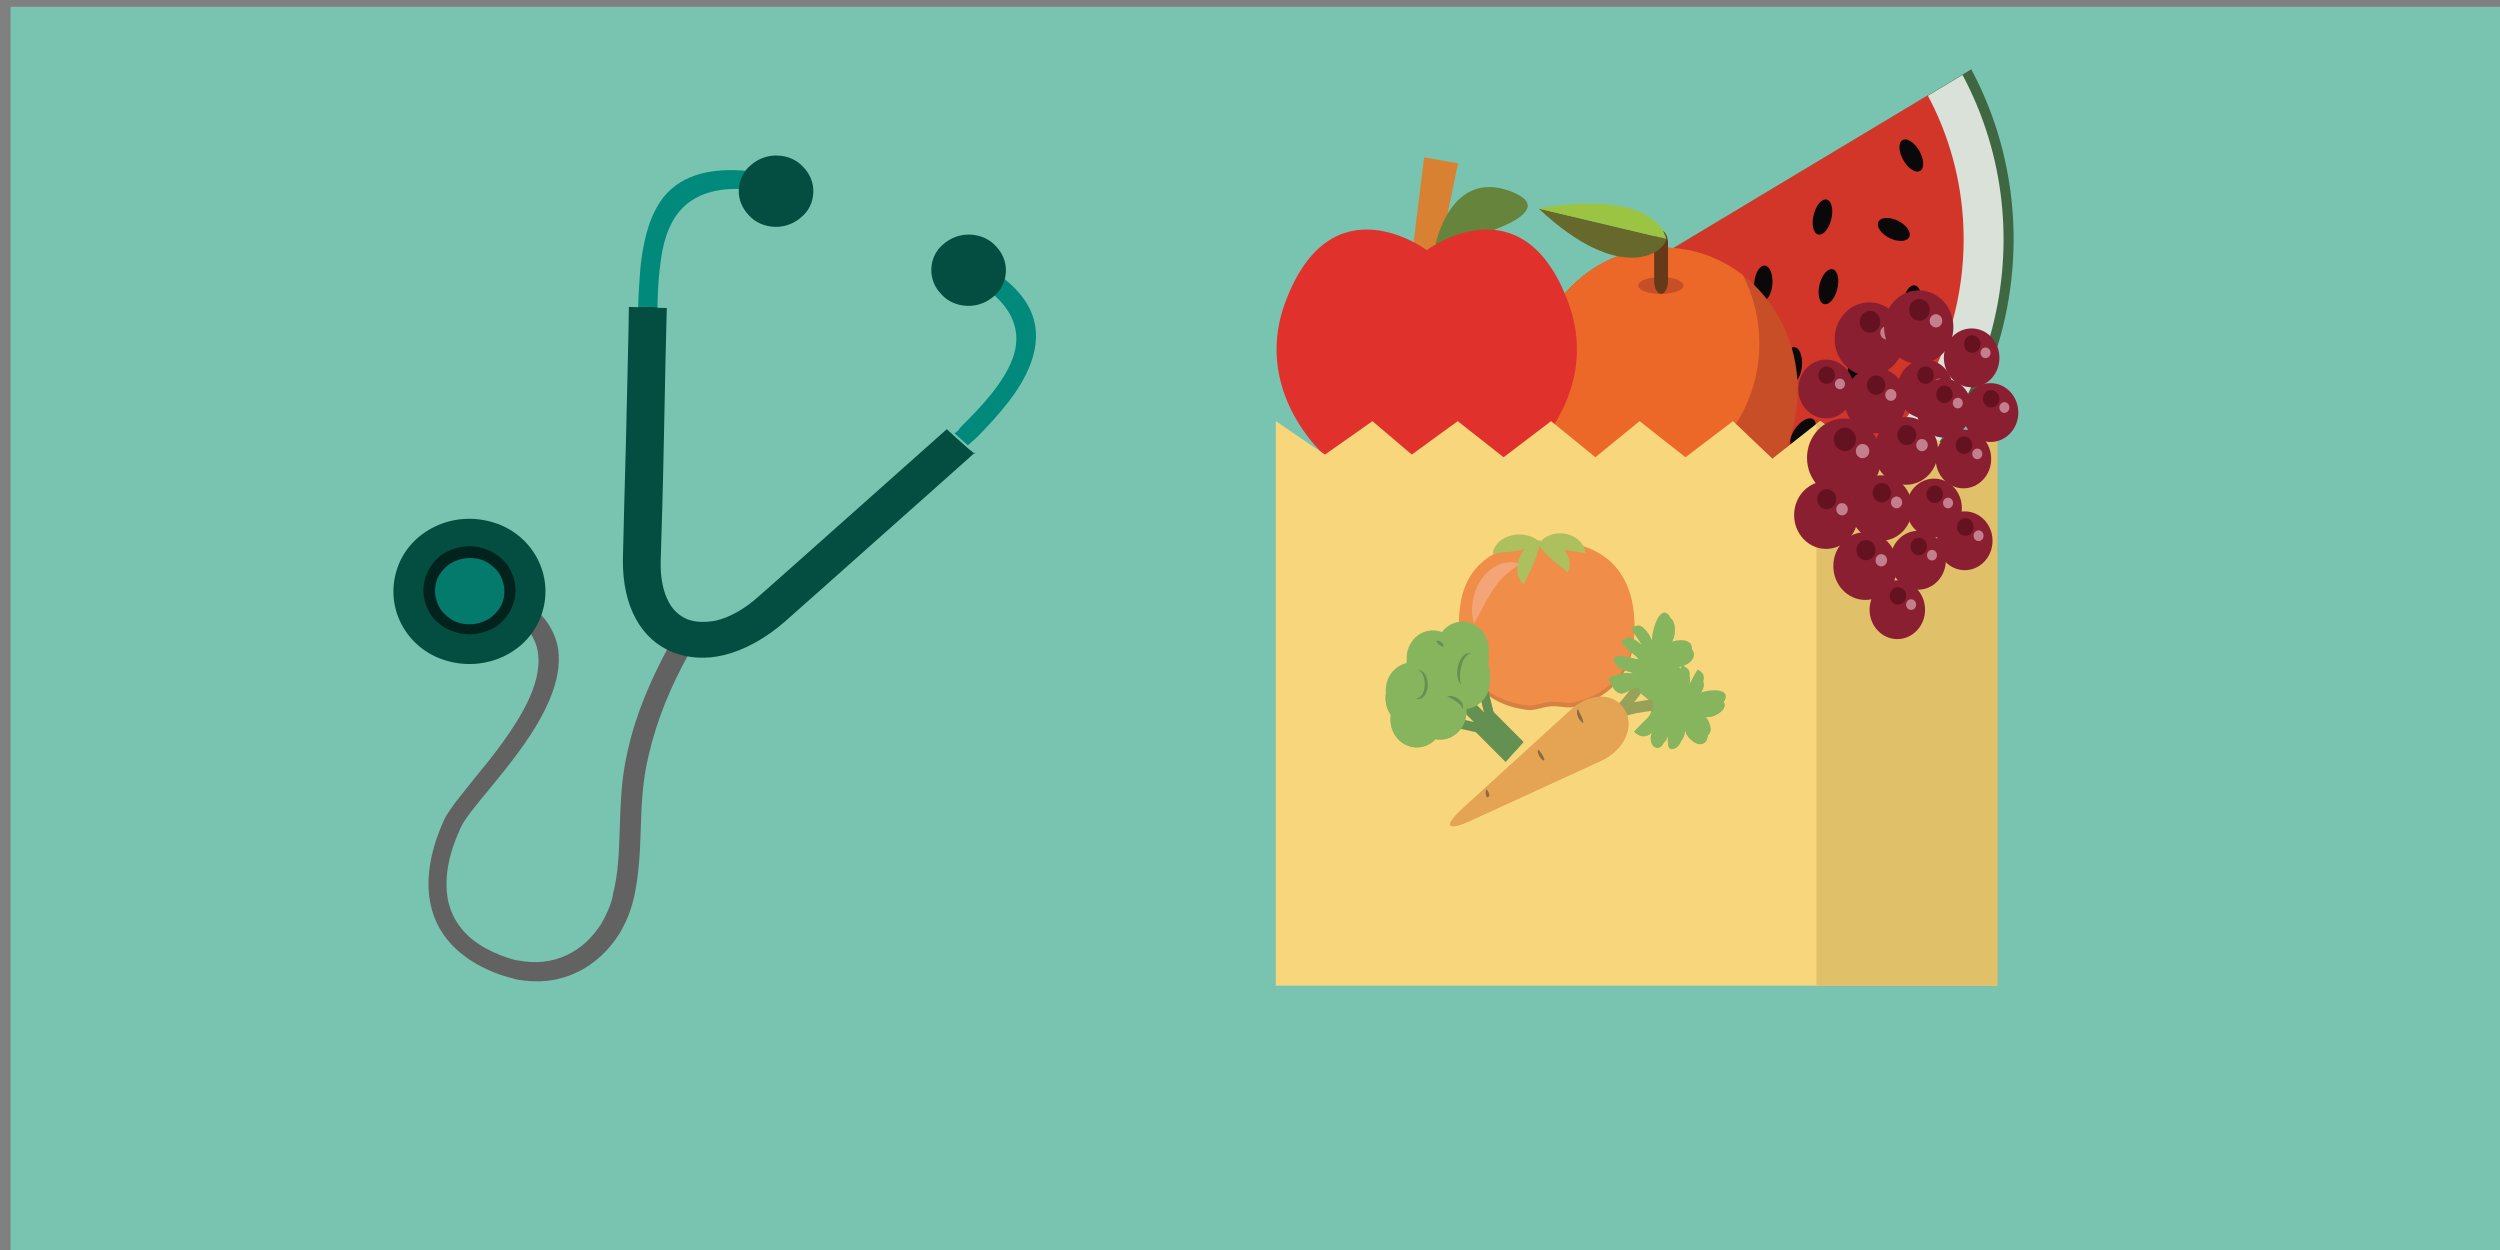 <?xml version="1.0" encoding="UTF-8" standalone="no"?>
<svg
   xmlns:dc="http://purl.org/dc/elements/1.1/"
   xmlns:cc="http://creativecommons.org/ns#"
   xmlns:rdf="http://www.w3.org/1999/02/22-rdf-syntax-ns#"
   xmlns:svg="http://www.w3.org/2000/svg"
   xmlns="http://www.w3.org/2000/svg"
   xmlns:sodipodi="http://sodipodi.sourceforge.net/DTD/sodipodi-0.dtd"
   xmlns:inkscape="http://www.inkscape.org/namespaces/inkscape"
   inkscape:version="1.0beta2 (2b71d25, 2019-12-03)"
   sodipodi:docname="icons-gesundheit-ernaehrung.svg"
   xml:space="preserve"
   enable-background="new 0 0 566.93 283.465"
   viewBox="0 0 566.93 283.465"
   height="283.465px"
   width="566.93px"
   y="0px"
   x="0px"
   id="Ebene_1"
   version="1.1"><rect x="0" y="0" width="566.93" height="283.465" fill="#808080" stroke="none"/><defs
   id="defs5200" /><sodipodi:namedview
   inkscape:current-layer="Ernährung_Jugendliche"
   inkscape:window-maximized="0"
   inkscape:window-y="0"
   inkscape:window-x="0"
   inkscape:cy="142.93362"
   inkscape:cx="184.37236"
   inkscape:zoom="0.83255429"
   showgrid="false"
   id="namedview5198"
   inkscape:window-height="800"
   inkscape:window-width="1280"
   inkscape:pageshadow="2"
   inkscape:pageopacity="0"
   guidetolerance="10"
   gridtolerance="10"
   objecttolerance="10"
   borderopacity="1"
   inkscape:document-rotation="0"
   bordercolor="#666666"
   pagecolor="#ffffff" />
<g
   id="Ernährung_Jugendliche">
	<rect
   style="fill:#79c4b1;fill-opacity:1"
   y="1.541"
   id="rect4834"
   height="283.232"
   width="566.356"
   enable-background="new    "
   fill="#A0CB7C"
   x="2.386" />
	<g
   id="Layer_1_5_">
	</g>
	<g
   style="stroke-width:1.089"
   transform="matrix(0.892,0,0,0.945,118.69,-18.049)"
   id="g4883">
		<path
   style="stroke-width:1.089"
   inkscape:connector-curvature="0"
   id="path4837"
   d="m 368.093,35.727 c 22.535,39.795 8.546,90.343 -31.26,112.889 -39.796,22.547 -90.333,8.558 -112.88,-31.23"
   enable-background="new    "
   fill="#315227"
   opacity="0.8" />
		<path
   style="stroke-width:1.089"
   inkscape:connector-curvature="0"
   id="path4839"
   d="m 365.867,37.083 c 21.834,38.527 8.293,87.455 -30.233,109.278 -38.548,21.836 -87.466,8.293 -109.3,-30.233"
   enable-background="new    "
   fill="#FFFFFF"
   opacity="0.8" />
		<path
   style="stroke-width:1.089"
   inkscape:connector-curvature="0"
   id="path4841"
   d="m 357.019,41.991 c 19.104,33.698 7.27,76.489 -26.43,95.582 -33.708,19.092 -76.499,7.258 -95.604,-26.44"
   fill="#D13629" />
		<path
   style="stroke-width:1.089"
   inkscape:connector-curvature="0"
   id="path4843"
   d="m 246.119,115.884 c -0.292,-2.371 0.498,-4.419 1.767,-4.576 1.268,-0.166 2.537,1.629 2.839,4 0.292,2.371 -0.488,4.419 -1.767,4.576 -1.267,0.166 -2.535,-1.628 -2.839,-4 z"
   fill="#0A0808" />
		<path
   style="stroke-width:1.089"
   inkscape:connector-curvature="0"
   id="path4845"
   d="m 347.447,76.283 c -2.186,-0.976 -3.521,-2.722 -2.993,-3.893 0.525,-1.171 2.712,-1.336 4.896,-0.361 2.176,0.985 3.521,2.722 2.995,3.893 -0.527,1.181 -2.722,1.337 -4.898,0.361 z"
   fill="#0A0808" />
		<path
   style="stroke-width:1.089"
   inkscape:connector-curvature="0"
   id="path4847"
   d="m 350.745,91.484 c 0.381,-2.361 1.718,-4.107 2.977,-3.902 1.271,0.205 1.979,2.283 1.6,4.644 -0.38,2.351 -1.717,4.098 -2.983,3.893 -1.262,-0.206 -1.975,-2.284 -1.594,-4.635 z"
   fill="#0A0808" />
		<path
   style="stroke-width:1.089"
   inkscape:connector-curvature="0"
   id="path4849"
   d="m 350.892,57.649 c -1.27,-2.02 -1.425,-4.215 -0.332,-4.888 1.083,-0.683 2.984,0.41 4.254,2.429 1.27,2.029 1.414,4.214 0.332,4.897 -1.084,0.684 -2.987,-0.409 -4.254,-2.438 z"
   fill="#0A0808" />
		<path
   style="stroke-width:1.089"
   inkscape:connector-curvature="0"
   id="path4851"
   d="m 338.784,111.747 c -1.846,-1.522 -2.664,-3.561 -1.846,-4.546 0.819,-0.995 2.977,-0.556 4.812,0.966 1.845,1.522 2.674,3.561 1.854,4.546 -0.82,0.995 -2.976,0.556 -4.82,-0.966 z"
   fill="#0A0808" />
		<path
   style="stroke-width:1.089"
   inkscape:connector-curvature="0"
   id="path4853"
   d="m 329.545,87.288 c 0.624,-2.302 2.128,-3.902 3.366,-3.571 1.236,0.332 1.734,2.479 1.109,4.781 -0.624,2.312 -2.127,3.902 -3.364,3.571 -1.238,-0.332 -1.736,-2.468 -1.111,-4.781 z"
   fill="#0A0808" />
		<path
   style="stroke-width:1.089"
   inkscape:connector-curvature="0"
   id="path4855"
   d="m 328.042,70.586 c 0.613,-2.312 2.117,-3.912 3.354,-3.58 1.229,0.332 1.717,2.478 1.093,4.78 -0.613,2.303 -2.115,3.912 -3.347,3.581 -1.237,-0.342 -1.724,-2.479 -1.1,-4.781 z"
   fill="#0A0808" />
		<path
   style="stroke-width:1.089"
   inkscape:connector-curvature="0"
   id="path4857"
   d="m 312.53,138.489 c -0.945,2.195 -2.662,3.571 -3.845,3.063 -1.181,-0.508 -1.375,-2.693 -0.438,-4.888 0.938,-2.205 2.663,-3.571 3.845,-3.063 1.18,0.508 1.376,2.693 0.438,4.888 z"
   fill="#0A0808" />
		<path
   style="stroke-width:1.089"
   inkscape:connector-curvature="0"
   id="path4859"
   d="m 307.027,103.816 c 2.354,0.341 4.139,1.649 3.951,2.907 -0.187,1.268 -2.264,2.02 -4.604,1.678 -2.36,-0.342 -4.139,-1.649 -3.95,-2.917 0.185,-1.259 2.232,-2.01 4.603,-1.668 z"
   fill="#0A0808" />
		<path
   style="stroke-width:1.089"
   inkscape:connector-curvature="0"
   id="path4861"
   d="m 284.335,121.455 c -2,1.297 -4.195,1.483 -4.891,0.41 -0.7,-1.073 0.361,-2.995 2.361,-4.292 2,-1.308 4.194,-1.493 4.888,-0.42 0.705,1.072 -0.358,2.994 -2.358,4.302 z"
   fill="#0A0808" />
		<path
   style="stroke-width:1.089"
   inkscape:connector-curvature="0"
   id="path4863"
   d="m 327.145,124.626 c -1.493,1.863 -3.513,2.722 -4.518,1.922 -1.006,-0.81 -0.604,-2.966 0.889,-4.839 1.492,-1.863 3.512,-2.722 4.519,-1.922 1.002,0.809 0.603,2.965 -0.89,4.839 z"
   fill="#0A0808" />
		<path
   style="stroke-width:1.089"
   inkscape:connector-curvature="0"
   id="path4865"
   d="m 296.94,127.173 c -2.312,-0.585 -3.939,-2.059 -3.63,-3.297 0.312,-1.249 2.449,-1.776 4.762,-1.2 2.322,0.585 3.941,2.059 3.631,3.308 -0.315,1.236 -2.441,1.773 -4.763,1.189 z"
   fill="#0A0808" />
		<path
   style="stroke-width:1.089"
   inkscape:connector-curvature="0"
   id="path4867"
   d="m 284.637,141.153 c -2.322,-0.585 -3.941,-2.068 -3.629,-3.308 0.312,-1.239 2.438,-1.775 4.761,-1.19 2.312,0.585 3.94,2.059 3.629,3.307 -0.322,1.239 -2.449,1.766 -4.761,1.191 z"
   fill="#0A0808" />
		<path
   style="stroke-width:1.089"
   inkscape:connector-curvature="0"
   id="path4869"
   d="m 299.583,85.23 c 1.21,-2.059 3.083,-3.2 4.187,-2.557 1.104,0.654 1.017,2.849 -0.193,4.908 -1.209,2.059 -3.082,3.2 -4.188,2.556 -1.103,-0.653 -1.015,-2.849 0.194,-4.907 z"
   fill="#0A0808" />
		<path
   style="stroke-width:1.089"
   inkscape:connector-curvature="0"
   id="path4871"
   d="m 270.344,105.864 c -0.497,2.342 -1.912,4.02 -3.161,3.747 -1.258,-0.273 -1.864,-2.38 -1.366,-4.712 0.507,-2.341 1.922,-4.02 3.182,-3.746 1.238,0.272 1.844,2.379 1.345,4.711 z"
   fill="#0A0808" />
		<path
   style="stroke-width:1.089"
   inkscape:connector-curvature="0"
   id="path4873"
   d="m 279.817,89.133 c 2.332,-0.517 4.439,0.078 4.724,1.327 0.271,1.249 -1.396,2.683 -3.729,3.2 -2.332,0.507 -4.449,-0.088 -4.722,-1.337 -0.282,-1.249 1.386,-2.683 3.727,-3.19 z"
   fill="#0A0808" />
		<path
   style="stroke-width:1.089"
   inkscape:connector-curvature="0"
   id="path4875"
   d="m 312.92,86.937 c 0.216,-2.38 1.426,-4.215 2.702,-4.098 1.27,0.107 2.127,2.137 1.912,4.517 -0.216,2.371 -1.426,4.205 -2.691,4.098 -1.279,-0.117 -2.137,-2.136 -1.923,-4.517 z"
   fill="#0A0808" />
		<path
   style="stroke-width:1.089"
   inkscape:connector-curvature="0"
   id="path4877"
   d="m 262.178,123.113 c 1.893,-1.454 4.059,-1.824 4.839,-0.81 0.791,1.015 -0.105,3.015 -2,4.478 -1.893,1.464 -4.059,1.825 -4.839,0.811 -0.78,-1.015 0.117,-3.015 2,-4.479 z"
   fill="#0A0808" />
		<path
   style="stroke-width:1.089"
   inkscape:connector-curvature="0"
   id="path4879"
   d="m 289.788,103.474 c -1.885,1.463 -4.061,1.834 -4.829,0.82 -0.79,-1.015 0.117,-3.015 2,-4.479 1.894,-1.463 4.066,-1.834 4.85,-0.81 0.769,0.996 -0.137,3.015 -2.021,4.469 z"
   fill="#0A0808" />
		<path
   style="stroke-width:1.089"
   inkscape:connector-curvature="0"
   id="path4881"
   d="m 320.452,106.498 c 0.215,-2.38 1.414,-4.224 2.684,-4.107 1.269,0.107 2.127,2.126 1.922,4.507 -0.214,2.381 -1.415,4.225 -2.684,4.107 -1.268,-0.106 -2.127,-2.126 -1.922,-4.507 z"
   fill="#0A0808" />
	</g>
	<path
   style="stroke-width:1"
   inkscape:connector-curvature="0"
   id="path4885"
   d="m 407.672,88.416 c 0,17.829 -13.634,32.263 -30.446,32.263 -11.501,0 -21.517,-6.76 -26.685,-16.731 -2.394,-4.612 -3.749,-9.896 -3.749,-15.532 0,-17.819 13.625,-32.263 30.436,-32.263 6.725,0 12.956,2.315 18.004,6.235 7.534,5.866 12.441,15.338 12.441,26.028 z"
   fill="#C84E27" />
	<path
   style="stroke-width:1"
   inkscape:connector-curvature="0"
   id="path4887"
   d="m 398.972,77.92 c 0,17.819 -13.634,32.263 -30.444,32.263 -6.734,0 -12.956,-2.315 -17.994,-6.235 -2.395,-4.612 -3.749,-9.896 -3.749,-15.532 0,-17.819 13.625,-32.263 30.436,-32.263 6.725,0 12.955,2.315 18.003,6.235 2.383,4.612 3.749,9.896 3.749,15.532 z"
   fill="#EC6828" />
	<path
   style="stroke-width:1"
   inkscape:connector-curvature="0"
   id="path4889"
   d="m 363.194,107.176 c 0.985,0 1.773,0.84 1.773,1.881 0,1.033 -0.792,1.881 -1.773,1.881 -0.977,0 -1.765,-0.848 -1.765,-1.881 -0.002,-1.043 0.79,-1.881 1.765,-1.881 z"
   fill="#F4983C" />
	<path
   style="stroke-width:1"
   inkscape:connector-curvature="0"
   id="path4891"
   d="m 369.815,105.895 c 0.922,0 1.68,0.793 1.68,1.771 0,0.987 -0.758,1.78 -1.68,1.78 -0.921,0 -1.67,-0.793 -1.67,-1.78 0,-0.978 0.749,-1.771 1.67,-1.771 z"
   fill="#F4983C" />
	<path
   style="stroke-width:1"
   inkscape:connector-curvature="0"
   id="path4893"
   d="m 365.16,112.996 c 0.966,0 1.751,0.83 1.751,1.854 0,1.033 -0.785,1.864 -1.751,1.864 -0.974,0 -1.758,-0.831 -1.758,-1.864 9e-4,-1.024 0.784,-1.854 1.758,-1.854 z"
   fill="#F4983C" />
	<path
   style="stroke-width:1"
   inkscape:connector-curvature="0"
   id="path4895"
   d="m 371.469,111.668 c 0.862,0 1.557,0.748 1.557,1.66 0,0.912 -0.696,1.652 -1.557,1.652 -0.862,0 -1.566,-0.738 -1.566,-1.652 0,-0.913 0.705,-1.66 1.566,-1.66 z"
   fill="#F4983C" />
	<path
   style="stroke-width:1"
   inkscape:connector-curvature="0"
   id="path4897"
   d="m 376.645,62.831 c 2.839,0 5.134,0.857 5.134,1.918 0,1.061 -2.296,1.918 -5.134,1.918 -2.843,0 -5.144,-0.858 -5.144,-1.918 0.003,-1.061 2.3,-1.918 5.144,-1.918 z"
   fill="#C84E27" />
	<g
   style="stroke-width:1.089"
   transform="matrix(0.892,0,0,0.945,118.69,-18.049)"
   id="g4901">
		<path
   style="stroke-width:1.089"
   inkscape:connector-curvature="0"
   id="path4899"
   d="m 290.998,86.548 c 0,1.688 -0.802,3.063 -1.757,3.063 -0.983,0 -1.768,-1.375 -1.768,-3.063 v -9.054 c 0,-1.688 0.791,-3.063 1.768,-3.063 0.955,0 1.757,1.375 1.757,3.063 z"
   fill="#663918" />
	</g>
	<path
   style="stroke-width:1"
   inkscape:connector-curvature="0"
   id="path4903"
   d="m 348.916,47.298 c 18.596,17.414 28.515,9.989 28.991,6.88 z"
   fill="#67682B" />
	<path
   style="stroke-width:1"
   inkscape:connector-curvature="0"
   id="path4905"
   d="m 348.916,47.298 c 0,0 25.19,-5.23 28.992,6.88"
   fill="#9BC443" />
	<polygon
   style="stroke-width:1.089"
   transform="matrix(0.892,0,0,0.945,118.69,-18.049)"
   id="polygon4907"
   points="374.784,255.633 328.745,255.633 328.745,120.928 329.788,120.157 342.276,128.821 353.116,120.157 364.374,128.186 374.784,120.157 "
   fill="#BD9A77" />
	<g
   style="stroke-width:1.089"
   transform="matrix(0.892,0,0,0.945,118.69,-18.049)"
   id="g4917">
		<polygon
   style="stroke-width:1.089"
   id="polygon4909"
   points="228.978,56.859 237.632,58.274 232.13,83.22 225.729,81.805 "
   fill="#D88133" />
		<path
   style="stroke-width:1.089"
   inkscape:connector-curvature="0"
   id="path4911"
   d="m 229.865,79.249 c 0,0 -24.479,-17.483 -36.205,12.478 -11.729,29.971 26.917,55.162 44.508,47.22"
   fill="#E0312C" />
		<path
   style="stroke-width:1.089"
   inkscape:connector-curvature="0"
   id="path4913"
   d="m 231.875,77.815 c 0,0 3.767,-18.312 19.133,-12.8 15.365,5.522 -14.82,12.8 -19.133,12.8 z"
   fill="#67843C" />
		<path
   style="stroke-width:1.089"
   inkscape:connector-curvature="0"
   id="path4915"
   d="m 229.456,79.249 c 0,0 24.479,-17.483 36.205,12.478 11.728,29.971 -26.908,55.162 -44.51,47.22"
   fill="#E0312C" />
	</g>
	<g
   style="stroke-width:1.089"
   transform="matrix(0.892,0,0,0.945,118.69,-18.049)"
   id="g4921">
		<polygon
   style="stroke-width:1.089"
   id="polygon4919"
   points="352.941,120.157 364.198,128.186 374.609,120.157 374.609,255.633 191.28,255.633 191.28,120.157 203.777,128.186 215.856,120.157 225.856,128.186 237.525,120.157 249.192,128.821 261.271,120.157 272.529,128.821 283.769,120.157 295.437,128.821 307.515,120.157 317.534,129.152 328.569,120.928 329.613,120.157 342.11,128.821 "
   fill="#F7D67C" />
	</g>
	<polygon
   style="stroke-width:1.089"
   transform="matrix(0.892,0,0,0.945,118.69,-18.049)"
   id="polygon4923"
   points="374.784,255.633 328.745,255.633 328.745,120.928 329.788,120.157 342.276,128.821 353.116,120.157 364.374,128.186 374.784,120.157 "
   fill="#E0C068" />
	<g
   style="stroke-width:1.089"
   transform="matrix(0.892,0,0,0.945,118.69,-18.049)"
   id="g4931">
		<path
   style="stroke-width:1.089"
   inkscape:connector-curvature="0"
   id="path4925"
   d="m 335.76,119.533 c 5.211,0 9.435,4.224 9.435,9.434 0,5.2 -4.224,9.424 -9.435,9.424 -5.209,0 -9.425,-4.224 -9.425,-9.424 0,-5.21 4.216,-9.434 9.425,-9.434 z"
   fill="#8A1F31" />
		<circle
   style="stroke-width:1.089"
   id="circle4927"
   r="2.81"
   cy="124.538"
   cx="335.965"
   fill="#64121F" />
		<path
   style="stroke-width:1.089"
   inkscape:connector-curvature="0"
   id="path4929"
   d="m 340.463,125.64 c 0.937,0 1.706,0.761 1.706,1.707 0,0.937 -0.771,1.708 -1.706,1.708 -0.946,0 -1.718,-0.771 -1.718,-1.708 0,-0.946 0.771,-1.707 1.718,-1.707 z"
   fill="#C3808C" />
	</g>
	<g
   style="stroke-width:1.089"
   transform="matrix(0.892,0,0,0.945,118.69,-18.049)"
   id="g4939">
		<path
   style="stroke-width:1.089"
   inkscape:connector-curvature="0"
   id="path4933"
   d="m 343.75,107.357 c 4.342,0 7.854,3.512 7.854,7.863 0,4.342 -3.513,7.854 -7.854,7.854 -4.354,0 -7.863,-3.512 -7.863,-7.854 -10e-4,-4.351 3.512,-7.863 7.863,-7.863 z"
   fill="#8A1F31" />
		<path
   style="stroke-width:1.089"
   inkscape:connector-curvature="0"
   id="path4935"
   d="m 343.905,109.191 c 1.288,0 2.344,1.044 2.344,2.342 0,1.288 -1.056,2.332 -2.344,2.332 -1.285,0 -2.341,-1.044 -2.341,-2.332 10e-4,-1.297 1.054,-2.342 2.341,-2.342 z"
   fill="#64121F" />
		<path
   style="stroke-width:1.089"
   inkscape:connector-curvature="0"
   id="path4937"
   d="m 347.652,112.45 c 0.78,0 1.415,0.634 1.415,1.415 0,0.79 -0.635,1.424 -1.415,1.424 -0.778,0 -1.425,-0.634 -1.425,-1.424 0.001,-0.781 0.645,-1.415 1.425,-1.415 z"
   fill="#C3808C" />
	</g>
	<g
   style="stroke-width:1.089"
   transform="matrix(0.892,0,0,0.945,118.69,-18.049)"
   id="g4947">
		<path
   style="stroke-width:1.089"
   inkscape:connector-curvature="0"
   id="path4941"
   d="m 345.193,133.162 c 4.332,0 7.854,3.513 7.854,7.854 0,4.332 -3.522,7.843 -7.854,7.843 -4.341,0 -7.854,-3.512 -7.854,-7.843 0.002,-4.341 3.514,-7.854 7.854,-7.854 z"
   fill="#8A1F31" />
		<path
   style="stroke-width:1.089"
   inkscape:connector-curvature="0"
   id="path4943"
   d="m 345.341,134.996 c 1.298,0 2.342,1.044 2.342,2.341 0,1.288 -1.044,2.332 -2.342,2.332 -1.288,0 -2.331,-1.044 -2.331,-2.332 0,-1.297 1.042,-2.341 2.331,-2.341 z"
   fill="#64121F" />
		<path
   style="stroke-width:1.089"
   inkscape:connector-curvature="0"
   id="path4945"
   d="m 349.097,138.245 c 0.79,0 1.424,0.634 1.424,1.415 0,0.79 -0.634,1.424 -1.424,1.424 -0.781,0 -1.415,-0.634 -1.415,-1.424 0,-0.781 0.634,-1.415 1.415,-1.415 z"
   fill="#C3808C" />
	</g>
	<g
   style="stroke-width:1.089"
   transform="matrix(0.892,0,0,0.945,118.69,-18.049)"
   id="g4955">
		<path
   style="stroke-width:1.089"
   inkscape:connector-curvature="0"
   id="path4949"
   d="m 331.175,134.577 c 4.487,0 8.127,3.639 8.127,8.127 0,4.478 -3.64,8.116 -8.127,8.116 -4.479,0 -8.117,-3.639 -8.117,-8.116 -10e-4,-4.488 3.638,-8.127 8.117,-8.127 z"
   fill="#8A1F31" />
		<path
   style="stroke-width:1.089"
   inkscape:connector-curvature="0"
   id="path4951"
   d="m 331.341,136.479 c 1.337,0 2.419,1.083 2.419,2.41 0,1.337 -1.082,2.419 -2.419,2.419 -1.338,0 -2.421,-1.083 -2.421,-2.419 0,-1.327 1.083,-2.41 2.421,-2.41 z"
   fill="#64121F" />
		<path
   style="stroke-width:1.089"
   inkscape:connector-curvature="0"
   id="path4953"
   d="m 335.233,139.836 c 0.812,0 1.476,0.653 1.476,1.463 0,0.81 -0.664,1.475 -1.476,1.475 -0.81,0 -1.464,-0.666 -1.464,-1.475 0,-0.81 0.655,-1.463 1.464,-1.463 z"
   fill="#C3808C" />
	</g>
	<g
   style="stroke-width:1.089"
   transform="matrix(0.892,0,0,0.945,118.69,-18.049)"
   id="g4963">
		<path
   style="stroke-width:1.089"
   inkscape:connector-curvature="0"
   id="path4957"
   d="m 341.154,146.803 c 4.498,0 8.139,3.647 8.139,8.137 0,4.486 -3.641,8.127 -8.139,8.127 -4.485,0 -8.127,-3.641 -8.127,-8.127 0,-4.49 3.64,-8.137 8.127,-8.137 z"
   fill="#8A1F31" />
		<path
   style="stroke-width:1.089"
   inkscape:connector-curvature="0"
   id="path4959"
   d="m 341.32,148.704 c 1.339,0 2.41,1.083 2.41,2.419 0,1.337 -1.071,2.42 -2.41,2.42 -1.337,0 -2.419,-1.083 -2.419,-2.42 0,-1.336 1.083,-2.419 2.419,-2.419 z"
   fill="#64121F" />
		<path
   style="stroke-width:1.089"
   inkscape:connector-curvature="0"
   id="path4961"
   d="m 345.214,152.08 c 0.81,0 1.474,0.652 1.474,1.473 0,0.812 -0.664,1.465 -1.474,1.465 -0.812,0 -1.464,-0.654 -1.464,-1.465 0,-0.821 0.653,-1.473 1.464,-1.473 z"
   fill="#C3808C" />
	</g>
	<g
   style="stroke-width:1.089"
   transform="matrix(0.892,0,0,0.945,118.69,-18.049)"
   id="g4971">
		<path
   style="stroke-width:1.089"
   inkscape:connector-curvature="0"
   id="path4965"
   d="m 359.662,127.308 c 0,4.478 -3.648,8.117 -8.139,8.117 -4.478,0 -8.115,-3.639 -8.115,-8.117 0,-4.498 3.641,-8.137 8.115,-8.137 4.49,0.002 8.139,3.65 8.139,8.137 z"
   fill="#8A1F31" />
		<path
   style="stroke-width:1.089"
   inkscape:connector-curvature="0"
   id="path4967"
   d="m 354.101,123.494 c 0,1.346 -1.072,2.419 -2.419,2.419 -1.337,0 -2.398,-1.073 -2.398,-2.419 0,-1.327 1.062,-2.41 2.398,-2.41 1.346,0 2.419,1.073 2.419,2.41 z"
   fill="#64121F" />
		<path
   style="stroke-width:1.089"
   inkscape:connector-curvature="0"
   id="path4969"
   d="m 355.574,124.44 c 0.811,0 1.464,0.653 1.464,1.463 0,0.81 -0.653,1.473 -1.464,1.473 -0.812,0 -1.476,-0.664 -1.476,-1.473 0.003,-0.809 0.667,-1.463 1.476,-1.463 z"
   fill="#C3808C" />
	</g>
	<g
   style="stroke-width:1.089"
   transform="matrix(0.892,0,0,0.945,118.69,-18.049)"
   id="g4979">
		<path
   style="stroke-width:1.089"
   inkscape:connector-curvature="0"
   id="path4973"
   d="m 349.291,158.352 c 3.895,0 7.055,3.162 7.055,7.057 0,3.895 -3.16,7.055 -7.055,7.055 -3.895,0 -7.056,-3.16 -7.056,-7.055 0.002,-3.895 3.164,-7.057 7.056,-7.057 z"
   fill="#8A1F31" />
		<circle
   style="stroke-width:1.089"
   id="circle4975"
   r="2.098"
   cy="162.099"
   cx="349.438"
   fill="#64121F" />
		<path
   style="stroke-width:1.089"
   inkscape:connector-curvature="0"
   id="path4977"
   d="m 352.794,162.909 c 0.713,0 1.275,0.575 1.275,1.278 0,0.711 -0.562,1.275 -1.275,1.275 -0.702,0 -1.277,-0.564 -1.277,-1.275 -10e-4,-0.703 0.575,-1.278 1.277,-1.278 z"
   fill="#C3808C" />
	</g>
	<g
   style="stroke-width:1.089"
   transform="matrix(0.892,0,0,0.945,118.69,-18.049)"
   id="g4987">
		<path
   style="stroke-width:1.089"
   inkscape:connector-curvature="0"
   id="path4981"
   d="m 354.579,146.479 c 3.894,0 7.055,3.162 7.055,7.063 0,3.894 -3.161,7.063 -7.055,7.063 -3.901,0 -7.062,-3.172 -7.062,-7.063 -10e-4,-3.901 3.16,-7.063 7.062,-7.063 z"
   fill="#8A1F31" />
		<path
   style="stroke-width:1.089"
   inkscape:connector-curvature="0"
   id="path4983"
   d="m 354.735,148.139 c 1.161,0 2.1,0.938 2.1,2.098 0,1.15 -0.938,2.099 -2.1,2.099 -1.159,0 -2.098,-0.944 -2.098,-2.099 10e-4,-1.162 0.937,-2.098 2.098,-2.098 z"
   fill="#64121F" />
		<path
   style="stroke-width:1.089"
   inkscape:connector-curvature="0"
   id="path4985"
   d="m 359.38,152.333 c 0,0.692 -0.575,1.269 -1.271,1.269 -0.722,0 -1.275,-0.574 -1.275,-1.269 0,-0.712 0.557,-1.276 1.275,-1.276 0.695,-0.002 1.271,0.564 1.271,1.276 z"
   fill="#C3808C" />
	</g>
	<g
   style="stroke-width:1.089"
   transform="matrix(0.892,0,0,0.945,118.69,-18.049)"
   id="g4995">
		<path
   style="stroke-width:1.089"
   inkscape:connector-curvature="0"
   id="path4989"
   d="m 365.701,141.016 c 0,3.893 -3.144,7.054 -7.046,7.054 -3.893,0 -7.071,-3.161 -7.071,-7.054 0,-3.902 3.182,-7.063 7.071,-7.063 3.905,-0.001 7.046,3.161 7.046,7.063 z"
   fill="#8A1F31" />
		<path
   style="stroke-width:1.089"
   inkscape:connector-curvature="0"
   id="path4991"
   d="m 358.804,135.611 c 1.15,0 2.098,0.937 2.098,2.098 0,1.151 -0.944,2.098 -2.098,2.098 -1.161,0 -2.099,-0.947 -2.099,-2.098 0.001,-1.161 0.938,-2.098 2.099,-2.098 z"
   fill="#64121F" />
		<path
   style="stroke-width:1.089"
   inkscape:connector-curvature="0"
   id="path4993"
   d="m 362.189,138.528 c 0.703,0 1.278,0.566 1.278,1.278 0,0.702 -0.575,1.278 -1.278,1.278 -0.712,0 -1.275,-0.576 -1.275,-1.278 -0.003,-0.712 0.563,-1.278 1.275,-1.278 z"
   fill="#C3808C" />
	</g>
	<g
   style="stroke-width:1.089"
   transform="matrix(0.892,0,0,0.945,118.69,-18.049)"
   id="g5003">
		<path
   style="stroke-width:1.089"
   inkscape:connector-curvature="0"
   id="path4997"
   d="m 366.101,122.177 c 3.896,0 7.055,3.161 7.055,7.054 0,3.893 -3.159,7.054 -7.055,7.054 -3.894,0 -7.053,-3.161 -7.053,-7.054 10e-4,-3.892 3.16,-7.054 7.053,-7.054 z"
   fill="#8A1F31" />
		<path
   style="stroke-width:1.089"
   inkscape:connector-curvature="0"
   id="path4999"
   d="m 368.335,125.923 c 0,1.161 -0.938,2.098 -2.1,2.098 -1.147,0 -2.104,-0.937 -2.104,-2.098 0,-1.161 0.957,-2.098 2.104,-2.098 1.164,0 2.1,0.937 2.1,2.098 z"
   fill="#64121F" />
		<path
   style="stroke-width:1.089"
   inkscape:connector-curvature="0"
   id="path5001"
   d="m 369.623,126.742 c 0.702,0 1.276,0.576 1.276,1.278 0,0.712 -0.574,1.278 -1.276,1.278 -0.712,0 -1.277,-0.565 -1.277,-1.278 -10e-4,-0.702 0.565,-1.278 1.277,-1.278 z"
   fill="#C3808C" />
	</g>
	<g
   style="stroke-width:1.089"
   transform="matrix(0.892,0,0,0.945,118.69,-18.049)"
   id="g5011">
		<path
   style="stroke-width:1.089"
   inkscape:connector-curvature="0"
   id="path5005"
   d="m 366.442,141.816 c 3.895,0 7.056,3.161 7.056,7.054 0,3.901 -3.161,7.054 -7.056,7.054 -3.893,0 -7.054,-3.15 -7.054,-7.054 0.001,-3.893 3.163,-7.054 7.054,-7.054 z"
   fill="#8A1F31" />
		<path
   style="stroke-width:1.089"
   inkscape:connector-curvature="0"
   id="path5007"
   d="m 366.579,143.465 c 1.161,0 2.099,0.946 2.099,2.098 0,1.162 -0.938,2.101 -2.099,2.101 -1.15,0 -2.1,-0.938 -2.1,-2.101 0.003,-1.152 0.949,-2.098 2.1,-2.098 z"
   fill="#64121F" />
		<path
   style="stroke-width:1.089"
   inkscape:connector-curvature="0"
   id="path5009"
   d="m 371.224,147.65 c 0,0.713 -0.564,1.287 -1.278,1.287 -0.689,0 -1.276,-0.574 -1.276,-1.287 0,-0.691 0.587,-1.271 1.276,-1.271 0.721,0.004 1.278,0.579 1.278,1.271 z"
   fill="#C3808C" />
	</g>
	<g
   style="stroke-width:1.089"
   transform="matrix(0.892,0,0,0.945,118.69,-18.049)"
   id="g5019">
		<path
   style="stroke-width:1.089"
   inkscape:connector-curvature="0"
   id="path5013"
   d="m 331.175,105.396 c 3.901,0 7.054,3.161 7.054,7.054 0,3.893 -3.149,7.054 -7.054,7.054 -3.896,0 -7.055,-3.161 -7.055,-7.054 0,-3.893 3.161,-7.054 7.055,-7.054 z"
   fill="#8A1F31" />
		<path
   style="stroke-width:1.089"
   inkscape:connector-curvature="0"
   id="path5015"
   d="m 331.32,107.035 c 1.151,0 2.1,0.937 2.1,2.098 0,1.161 -0.945,2.098 -2.1,2.098 -1.159,0 -2.098,-0.937 -2.098,-2.098 0,-1.161 0.937,-2.098 2.098,-2.098 z"
   fill="#64121F" />
		<path
   style="stroke-width:1.089"
   inkscape:connector-curvature="0"
   id="path5017"
   d="m 334.706,109.952 c 0.702,0 1.275,0.576 1.275,1.278 0,0.702 -0.573,1.278 -1.275,1.278 -0.713,0 -1.277,-0.576 -1.277,-1.278 -10e-4,-0.702 0.564,-1.278 1.277,-1.278 z"
   fill="#C3808C" />
	</g>
	<g
   style="stroke-width:1.089"
   transform="matrix(0.892,0,0,0.945,118.69,-18.049)"
   id="g5027">
		<path
   style="stroke-width:1.089"
   inkscape:connector-curvature="0"
   id="path5021"
   d="m 356.345,105.396 c 3.893,0 7.054,3.161 7.054,7.054 0,3.893 -3.161,7.054 -7.054,7.054 -3.902,0 -7.055,-3.161 -7.055,-7.054 0,-3.893 3.152,-7.054 7.055,-7.054 z"
   fill="#8A1F31" />
		<circle
   style="stroke-width:1.089"
   id="circle5023"
   r="2.098"
   cy="109.133"
   cx="356.482"
   fill="#64121F" />
		<path
   style="stroke-width:1.089"
   inkscape:connector-curvature="0"
   id="path5025"
   d="m 359.867,109.952 c 0.712,0 1.276,0.576 1.276,1.278 0,0.702 -0.564,1.278 -1.276,1.278 -0.702,0 -1.277,-0.576 -1.277,-1.278 0,-0.702 0.575,-1.278 1.277,-1.278 z"
   fill="#C3808C" />
	</g>
	<g
   style="stroke-width:1.089"
   transform="matrix(0.892,0,0,0.945,118.69,-18.049)"
   id="g5035">
		<circle
   style="stroke-width:1.089"
   id="circle5029"
   r="7.063"
   cy="117.045"
   cx="361.136"
   fill="#8A1F31" />
		<path
   style="stroke-width:1.089"
   inkscape:connector-curvature="0"
   id="path5031"
   d="m 361.282,111.631 c 1.148,0 2.098,0.937 2.098,2.098 0,1.161 -0.946,2.098 -2.098,2.098 -1.162,0 -2.1,-0.937 -2.1,-2.098 0,-1.161 0.938,-2.098 2.1,-2.098 z"
   fill="#64121F" />
		<path
   style="stroke-width:1.089"
   inkscape:connector-curvature="0"
   id="path5033"
   d="m 364.667,114.548 c 0.702,0 1.276,0.575 1.276,1.278 0,0.703 -0.574,1.278 -1.276,1.278 -0.712,0 -1.277,-0.575 -1.277,-1.278 0,-0.703 0.565,-1.278 1.277,-1.278 z"
   fill="#C3808C" />
	</g>
	<g
   style="stroke-width:1.089"
   transform="matrix(0.892,0,0,0.945,118.69,-18.049)"
   id="g5043">
		<path
   style="stroke-width:1.089"
   inkscape:connector-curvature="0"
   id="path5037"
   d="m 342.179,91.659 c 4.869,0 8.811,3.941 8.811,8.81 0,4.869 -3.938,8.81 -8.811,8.81 -4.868,0 -8.811,-3.941 -8.811,-8.81 0.001,-4.868 3.943,-8.81 8.811,-8.81 z"
   fill="#8A1F31" />
		<circle
   style="stroke-width:1.089"
   id="circle5039"
   r="2.615"
   cy="96.332"
   cx="342.355"
   fill="#64121F" />
		<path
   style="stroke-width:1.089"
   inkscape:connector-curvature="0"
   id="path5041"
   d="m 346.56,97.357 c 0.888,0 1.602,0.712 1.602,1.59 0,0.888 -0.714,1.6 -1.602,1.6 -0.878,0 -1.601,-0.712 -1.601,-1.6 10e-4,-0.878 0.723,-1.59 1.601,-1.59 z"
   fill="#C3808C" />
	</g>
	<g
   style="stroke-width:1.089"
   transform="matrix(0.892,0,0,0.945,118.69,-18.049)"
   id="g5051">
		<path
   style="stroke-width:1.089"
   inkscape:connector-curvature="0"
   id="path5045"
   d="m 354.735,88.781 c 4.868,0 8.812,3.941 8.812,8.81 0,4.868 -3.94,8.81 -8.812,8.81 -4.872,0 -8.811,-3.942 -8.811,-8.81 0.002,-4.869 3.943,-8.81 8.811,-8.81 z"
   fill="#8A1F31" />
		<path
   style="stroke-width:1.089"
   inkscape:connector-curvature="0"
   id="path5047"
   d="m 354.901,90.84 c 1.443,0 2.624,1.171 2.624,2.615 0,1.444 -1.181,2.625 -2.624,2.625 -1.442,0 -2.613,-1.181 -2.613,-2.625 -0.002,-1.444 1.169,-2.615 2.613,-2.615 z"
   fill="#64121F" />
		<path
   style="stroke-width:1.089"
   inkscape:connector-curvature="0"
   id="path5049"
   d="m 359.107,94.489 c 0.89,0 1.602,0.712 1.602,1.6 0,0.878 -0.712,1.59 -1.602,1.59 -0.879,0 -1.591,-0.712 -1.591,-1.59 0,-0.888 0.712,-1.6 1.591,-1.6 z"
   fill="#C3808C" />
	</g>
	<g
   style="stroke-width:1.089"
   transform="matrix(0.892,0,0,0.945,118.69,-18.049)"
   id="g5059">
		<circle
   style="stroke-width:1.089"
   id="circle5053"
   r="7.063"
   cy="104.976"
   cx="368.189"
   fill="#8A1F31" />
		<path
   style="stroke-width:1.089"
   inkscape:connector-curvature="0"
   id="path5055"
   d="m 368.345,99.572 c 1.15,0 2.098,0.937 2.098,2.098 0,1.161 -0.944,2.098 -2.098,2.098 -1.16,0 -2.099,-0.937 -2.099,-2.098 0.001,-1.162 0.939,-2.098 2.099,-2.098 z"
   fill="#64121F" />
		<path
   style="stroke-width:1.089"
   inkscape:connector-curvature="0"
   id="path5057"
   d="m 371.721,102.489 c 0.702,0 1.277,0.576 1.277,1.278 0,0.702 -0.575,1.278 -1.277,1.278 -0.712,0 -1.278,-0.576 -1.278,-1.278 -10e-4,-0.703 0.567,-1.278 1.278,-1.278 z"
   fill="#C3808C" />
	</g>
	<g
   style="stroke-width:1.089"
   transform="matrix(0.892,0,0,0.945,118.69,-18.049)"
   id="g5067">
		<path
   style="stroke-width:1.089"
   inkscape:connector-curvature="0"
   id="path5061"
   d="m 372.989,111.045 c 3.902,0 7.063,3.161 7.063,7.054 0,3.903 -3.161,7.063 -7.063,7.063 -3.9,0 -7.062,-3.161 -7.062,-7.063 0,-3.893 3.16,-7.054 7.062,-7.054 z"
   fill="#8A1F31" />
		<path
   style="stroke-width:1.089"
   inkscape:connector-curvature="0"
   id="path5063"
   d="m 373.146,112.694 c 1.16,0 2.1,0.946 2.1,2.107 0,1.151 -0.938,2.098 -2.1,2.098 -1.162,0 -2.098,-0.946 -2.098,-2.098 10e-4,-1.161 0.936,-2.107 2.098,-2.107 z"
   fill="#64121F" />
		<path
   style="stroke-width:1.089"
   inkscape:connector-curvature="0"
   id="path5065"
   d="m 376.511,115.611 c 0.713,0 1.277,0.576 1.277,1.288 0,0.703 -0.564,1.278 -1.277,1.278 -0.702,0 -1.277,-0.575 -1.277,-1.278 0,-0.713 0.575,-1.288 1.277,-1.288 z"
   fill="#C3808C" />
	</g>
	<g
   style="stroke-width:1.089"
   transform="matrix(0.892,0,0,0.945,118.69,-18.049)"
   opacity="0.6"
   id="Layer_2">
		<g
   style="stroke-width:1.089"
   id="g5101">
			<g
   style="stroke-width:1.089"
   id="g5071">
				<path
   style="stroke-width:1.089"
   inkscape:connector-curvature="0"
   id="path5069"
   d="m 282.393,168.596 c 0.674,11.494 -5.746,17.836 -14.907,20.1 -1.939,0.479 -4.066,-0.242 -6.225,-0.105 -2.107,0.127 -4.088,1.094 -6.039,0.868 -5.492,-0.635 -10.226,-2.729 -13.336,-6.69 -2.234,-2.842 -3.64,-6.646 -3.942,-11.57 -0.625,-10.771 4.029,-16.461 11.143,-19.113 2.646,-0.984 5.813,-1.708 9.016,-1.454 0.06,0 0.117,0.011 0.187,0.011 0.32,0.021 0.625,0.535 0.944,0.519 3.017,-0.187 5.688,-0.955 8.354,-0.382 1.425,0.322 2.771,0.75 4.039,1.287 1.094,0.47 2.105,1.018 3.071,1.658 0.293,0.215 0.597,0.42 0.879,0.646 v 0 c 3.89,2.986 6.436,7.631 6.816,14.225 z"
   fill="#C0481C" />
			</g>
			<g
   style="stroke-width:1.089"
   id="g5075">
				<path
   style="stroke-width:1.089"
   inkscape:connector-curvature="0"
   id="path5073"
   d="m 282.412,167.494 c 0.674,11.503 -5.758,17.835 -14.906,20.098 -1.941,0.488 -4.068,-0.232 -6.228,-0.105 -2.104,0.128 -4.088,1.104 -6.049,0.867 -5.48,-0.625 -10.215,-2.723 -13.336,-6.69 -2.244,-2.851 -3.647,-6.646 -3.94,-11.569 -0.624,-10.771 4.027,-16.438 11.149,-19.121 2.655,-0.979 5.815,-1.709 9.017,-1.445 0.06,0 0.127,0 0.187,0.01 0.321,0.02 0.625,0.537 0.956,0.518 3.005,-0.166 5.678,-0.957 8.342,-0.381 1.424,0.322 2.771,0.741 4.039,1.288 1.093,0.468 2.117,1.024 3.073,1.658 0.303,0.215 0.595,0.42 0.888,0.644 v 0 c 3.881,2.99 6.419,7.643 6.808,14.228 z"
   fill="#EB5B27" />
			</g>
			<g
   style="stroke-width:1.089"
   id="g5079">
				<path
   style="stroke-width:1.089"
   inkscape:connector-curvature="0"
   id="path5077"
   d="m 241.7,168.665 c 0,0 -0.146,-0.331 -0.272,-0.917 -0.06,-0.293 -0.138,-0.652 -0.177,-1.055 -0.049,-0.418 -0.067,-0.877 -0.067,-1.385 0.01,-0.51 0.039,-1.062 0.127,-1.642 0.088,-0.575 0.215,-1.183 0.399,-1.795 0.105,-0.304 0.205,-0.625 0.322,-0.938 0.06,-0.156 0.115,-0.312 0.193,-0.469 0.067,-0.156 0.146,-0.303 0.205,-0.459 0.137,-0.312 0.322,-0.615 0.487,-0.916 0.186,-0.304 0.371,-0.597 0.586,-0.889 0.204,-0.283 0.419,-0.576 0.651,-0.83 0.128,-0.146 0.243,-0.271 0.36,-0.398 0.117,-0.127 0.253,-0.254 0.38,-0.371 0.507,-0.498 1.083,-0.918 1.659,-1.27 0.127,-0.098 0.292,-0.166 0.429,-0.253 0.146,-0.077 0.293,-0.155 0.439,-0.226 0.303,-0.146 0.604,-0.254 0.878,-0.36 0.293,-0.099 0.585,-0.187 0.857,-0.253 0.146,-0.039 0.281,-0.068 0.42,-0.088 0.146,-0.021 0.271,-0.039 0.408,-0.061 0.266,-0.037 0.52,-0.06 0.752,-0.06 0.243,0 0.458,-0.021 0.685,0 0.429,0.026 0.79,0.06 1.083,0.127 0.604,0.136 0.927,0.263 0.927,0.263 0,0 -0.303,0.217 -0.79,0.498 -0.244,0.146 -0.537,0.359 -0.849,0.547 -0.166,0.1 -0.322,0.227 -0.498,0.344 -0.078,0.059 -0.166,0.105 -0.255,0.166 -0.087,0.066 -0.175,0.146 -0.265,0.205 -0.175,0.135 -0.358,0.262 -0.535,0.418 -0.188,0.137 -0.36,0.293 -0.536,0.438 -0.188,0.165 -0.36,0.32 -0.547,0.486 -0.166,0.188 -0.36,0.343 -0.525,0.52 -0.354,0.369 -0.703,0.74 -1.024,1.148 -0.098,0.1 -0.186,0.216 -0.264,0.304 -0.078,0.104 -0.156,0.205 -0.244,0.321 -0.166,0.205 -0.312,0.431 -0.479,0.645 -0.077,0.117 -0.155,0.227 -0.227,0.332 -0.078,0.117 -0.166,0.227 -0.232,0.343 -0.146,0.226 -0.312,0.448 -0.448,0.691 -0.068,0.116 -0.146,0.228 -0.226,0.343 -0.066,0.127 -0.146,0.242 -0.204,0.357 -0.155,0.234 -0.282,0.471 -0.431,0.693 -0.271,0.469 -0.537,0.916 -0.791,1.365 -0.253,0.448 -0.497,0.877 -0.722,1.277 -0.226,0.41 -0.439,0.789 -0.625,1.121 -0.205,0.342 -0.371,0.635 -0.519,0.879 -0.3,0.502 -0.495,0.804 -0.495,0.804 z"
   fill="#F08474" />
			</g>
			<g
   style="stroke-width:1.089"
   id="g5083">
				<path
   style="stroke-width:1.089"
   inkscape:connector-curvature="0"
   id="path5081"
   d="m 282.247,167.396 c 0.664,11.502 -5.747,17.834 -14.907,20.1 -1.951,0.479 -4.078,-0.232 -6.234,-0.105 -2.098,0.127 -4.098,1.104 -6.049,0.866 -5.493,-0.635 -10.215,-2.723 -13.337,-6.702 34.508,-3.812 33.708,-28.392 33.708,-28.392 v 0 c 3.892,2.995 6.429,7.64 6.819,14.233 z"
   fill="#EB5B27" />
			</g>
			<g
   style="stroke-width:1.089"
   id="g5087">
				<path
   style="stroke-width:1.089"
   inkscape:connector-curvature="0"
   id="path5085"
   d="m 258.568,149.299 c 0,0 -0.215,0.146 -0.585,0.332 -0.175,0.098 -0.398,0.205 -0.644,0.312 -0.244,0.105 -0.508,0.205 -0.812,0.33 -0.585,0.215 -1.249,0.431 -1.938,0.604 -0.354,0.078 -0.693,0.166 -1.045,0.232 -0.36,0.066 -0.712,0.127 -1.072,0.188 -0.353,0.061 -0.693,0.1 -1.044,0.146 -0.343,0.039 -0.673,0.078 -1.016,0.106 -0.663,0.05 -1.288,0.106 -1.834,0.155 -0.139,0 -0.272,0.021 -0.41,0.039 -0.139,0 -0.265,0.027 -0.392,0.039 -0.253,0.021 -0.468,0.076 -0.673,0.105 -0.193,0.028 -0.359,0.067 -0.468,0.088 -0.117,0.01 -0.177,0.021 -0.177,0.021 0,0 0,-0.061 0.011,-0.188 0.01,-0.06 0.02,-0.127 0.028,-0.205 0.011,-0.088 0.027,-0.187 0.066,-0.281 0.061,-0.205 0.146,-0.458 0.292,-0.713 0.138,-0.272 0.332,-0.557 0.566,-0.828 0.104,-0.146 0.243,-0.283 0.38,-0.422 0.137,-0.137 0.302,-0.271 0.449,-0.397 0.331,-0.254 0.69,-0.487 1.083,-0.685 0.186,-0.098 0.391,-0.203 0.585,-0.281 0.104,-0.039 0.214,-0.077 0.312,-0.116 0.1,-0.028 0.205,-0.067 0.322,-0.099 0.419,-0.146 0.849,-0.233 1.288,-0.305 0.438,-0.067 0.878,-0.099 1.307,-0.105 0.432,-0.012 0.851,0.021 1.249,0.078 0.812,0.099 1.551,0.32 2.156,0.586 0.624,0.263 1.111,0.564 1.454,0.811 0.378,0.258 0.562,0.453 0.562,0.453 z"
   fill="#79B048" />
			</g>
			<g
   style="stroke-width:1.089"
   id="g5091">
				<path
   style="stroke-width:1.089"
   inkscape:connector-curvature="0"
   id="path5089"
   d="m 258.578,148.782 c 0,0 -0.028,0.254 -0.1,0.624 -0.088,0.381 -0.193,0.878 -0.353,1.436 -0.155,0.555 -0.353,1.15 -0.574,1.735 -0.107,0.293 -0.215,0.604 -0.343,0.888 -0.136,0.293 -0.253,0.586 -0.38,0.879 -0.061,0.137 -0.139,0.272 -0.205,0.42 -0.067,0.137 -0.139,0.272 -0.194,0.418 -0.138,0.273 -0.271,0.537 -0.41,0.801 -0.146,0.267 -0.271,0.527 -0.41,0.781 -0.146,0.264 -0.271,0.519 -0.398,0.74 -0.067,0.117 -0.137,0.234 -0.187,0.352 -0.066,0.117 -0.115,0.218 -0.186,0.345 -0.098,0.202 -0.215,0.407 -0.303,0.573 -0.166,0.332 -0.312,0.547 -0.312,0.547 0,0 -0.195,-0.146 -0.458,-0.459 -0.127,-0.146 -0.264,-0.342 -0.42,-0.586 -0.127,-0.231 -0.271,-0.518 -0.391,-0.827 -0.116,-0.321 -0.194,-0.675 -0.243,-1.056 -0.05,-0.371 -0.068,-0.779 -0.039,-1.188 0.028,-0.409 0.088,-0.839 0.194,-1.248 0.06,-0.215 0.115,-0.42 0.193,-0.625 0.068,-0.204 0.156,-0.397 0.234,-0.597 0.186,-0.391 0.397,-0.771 0.634,-1.11 0.225,-0.342 0.488,-0.663 0.771,-0.938 0.546,-0.574 1.142,-1.006 1.718,-1.289 0.282,-0.153 0.556,-0.264 0.81,-0.35 0.254,-0.089 0.479,-0.156 0.673,-0.195 0.425,-0.082 0.679,-0.071 0.679,-0.071 z"
   fill="#79B048" />
			</g>
			<g
   style="stroke-width:1.089"
   id="g5095">
				<path
   style="stroke-width:1.089"
   inkscape:connector-curvature="0"
   id="path5093"
   d="m 258.578,149.104 c 0,0 0.146,-0.215 0.458,-0.469 0.146,-0.127 0.352,-0.283 0.574,-0.429 0.227,-0.155 0.498,-0.304 0.79,-0.438 0.597,-0.283 1.3,-0.508 2.1,-0.625 0.398,-0.06 0.811,-0.088 1.237,-0.066 0.421,0 0.852,0.049 1.278,0.127 0.429,0.098 0.851,0.215 1.258,0.359 0.107,0.029 0.217,0.078 0.305,0.127 0.099,0.039 0.205,0.088 0.304,0.127 0.194,0.088 0.39,0.195 0.562,0.312 0.188,0.098 0.354,0.214 0.521,0.342 0.175,0.127 0.32,0.254 0.468,0.381 0.146,0.137 0.272,0.271 0.41,0.41 0.116,0.137 0.233,0.271 0.332,0.42 0.104,0.154 0.205,0.271 0.271,0.42 0.078,0.146 0.146,0.271 0.217,0.397 0.115,0.265 0.193,0.487 0.254,0.69 0.087,0.41 0.105,0.653 0.105,0.653 0,0 -0.271,-0.038 -0.664,-0.104 -0.205,-0.021 -0.419,-0.062 -0.663,-0.1 -0.232,-0.027 -0.497,-0.078 -0.778,-0.105 -0.067,-0.012 -0.127,-0.021 -0.194,-0.029 -0.068,0 -0.138,-0.01 -0.215,-0.021 -0.146,-0.02 -0.283,-0.037 -0.43,-0.059 -0.272,-0.049 -0.576,-0.088 -0.896,-0.127 -0.146,-0.02 -0.303,-0.039 -0.458,-0.068 -0.156,-0.02 -0.312,-0.039 -0.459,-0.065 -0.322,-0.049 -0.645,-0.104 -0.956,-0.177 -0.322,-0.059 -0.645,-0.127 -0.977,-0.193 -0.312,-0.078 -0.646,-0.146 -0.967,-0.244 -0.645,-0.166 -1.259,-0.357 -1.812,-0.562 -0.566,-0.195 -1.044,-0.42 -1.405,-0.586 -0.365,-0.172 -0.57,-0.298 -0.57,-0.298 z"
   fill="#79B048" />
			</g>
			<g
   style="stroke-width:1.089"
   id="g5099">
				<path
   style="stroke-width:1.089"
   inkscape:connector-curvature="0"
   id="path5097"
   d="m 257.799,149.27 c 0,0 0.214,-0.105 0.574,-0.215 0.193,-0.049 0.41,-0.088 0.664,-0.127 0.254,-0.039 0.525,-0.059 0.83,-0.049 0.595,0 1.285,0.117 1.988,0.352 0.353,0.127 0.692,0.283 1.034,0.471 0.353,0.193 0.673,0.42 0.995,0.684 0.155,0.129 0.302,0.272 0.447,0.409 0.146,0.146 0.271,0.306 0.421,0.458 0.253,0.312 0.484,0.652 0.662,1.018 0.099,0.176 0.187,0.342 0.244,0.537 0.066,0.176 0.138,0.357 0.187,0.533 0.039,0.188 0.088,0.361 0.117,0.527 0.028,0.188 0.038,0.342 0.038,0.518 0,0.166 0.011,0.312 -0.012,0.471 -0.02,0.146 -0.026,0.283 -0.058,0.418 -0.06,0.254 -0.127,0.486 -0.195,0.652 -0.154,0.361 -0.303,0.559 -0.303,0.559 0,0 -0.195,-0.156 -0.458,-0.393 -0.126,-0.115 -0.283,-0.242 -0.468,-0.398 -0.177,-0.146 -0.361,-0.282 -0.557,-0.43 -0.099,-0.068 -0.205,-0.146 -0.304,-0.226 -0.049,-0.039 -0.098,-0.078 -0.146,-0.104 -0.05,-0.039 -0.107,-0.078 -0.166,-0.117 -0.062,-0.039 -0.101,-0.078 -0.146,-0.117 -0.045,-0.039 -0.104,-0.068 -0.154,-0.117 -0.061,-0.039 -0.106,-0.078 -0.166,-0.107 -0.051,-0.039 -0.1,-0.078 -0.155,-0.117 -0.216,-0.164 -0.431,-0.318 -0.646,-0.484 -0.104,-0.088 -0.214,-0.178 -0.32,-0.266 -0.116,-0.078 -0.216,-0.187 -0.332,-0.264 -0.215,-0.177 -0.431,-0.381 -0.652,-0.566 -0.215,-0.202 -0.431,-0.397 -0.635,-0.611 -0.42,-0.42 -0.819,-0.852 -1.161,-1.271 -0.341,-0.42 -0.635,-0.816 -0.839,-1.109 -0.222,-0.305 -0.328,-0.519 -0.328,-0.519 z"
   fill="#79B048" />
			</g>
		</g>
		<g
   style="stroke-width:1.089"
   id="g5137">
			<g
   style="stroke-width:1.089"
   id="g5105">
				<polygon
   style="stroke-width:1.089"
   id="polygon5103"
   points="244.285,190.139 241.788,180.753 243.633,178.803 246.647,190.09 246.705,190.031 254.236,197.163 252.158,199.368 249.72,201.963 242.168,194.811 230.734,192.412 232.578,190.451 241.633,192.354 236.598,187.582 237.992,186.109 238.958,185.085 "
   fill="#026133" />
			</g>
			<g
   style="stroke-width:1.089"
   id="g5109">
				<polygon
   style="stroke-width:1.089"
   id="polygon5107"
   points="244.285,190.139 241.788,180.753 243.633,178.803 246.647,190.09 246.705,190.031 254.236,197.163 252.158,199.368 237.992,186.109 238.958,185.085 "
   fill="#026133" />
			</g>
			<g
   style="stroke-width:1.089"
   id="g5115">
				<path
   style="stroke-width:1.089"
   inkscape:connector-curvature="0"
   id="path5111"
   d="m 243.301,171.992 c -2.674,-2.537 -6.907,-2.43 -9.444,0.254 -0.136,0.127 -0.253,0.264 -0.37,0.419 -2.43,-0.888 -5.249,-0.312 -7.142,1.679 -1.503,1.59 -2.078,3.736 -1.737,5.746 -1.315,0.254 -2.585,0.918 -3.569,1.961 -2.293,2.4 -2.431,6.061 -0.498,8.615 -0.353,2.116 0.312,4.359 1.988,5.951 2.654,2.507 6.802,2.429 9.356,-0.137 2.137,0.369 4.409,-0.293 6.01,-1.99 1.405,-1.475 1.991,-3.405 1.807,-5.288 1.521,-0.155 3.005,-0.839 4.154,-2.05 2.029,-2.137 2.361,-5.277 1.034,-7.745 1.015,-2.469 0.488,-5.444 -1.589,-7.415 z"
   fill="#3B9F49" />
				<path
   style="stroke-width:1.089"
   inkscape:connector-curvature="0"
   id="path5113"
   d="m 243.301,171.992 c -2.674,-2.537 -6.907,-2.43 -9.444,0.254 -0.136,0.127 -0.253,0.264 -0.37,0.419 -2.43,-0.888 -5.249,-0.312 -7.142,1.679 -1.503,1.59 -2.078,3.736 -1.737,5.746 -1.315,0.254 -2.585,0.918 -3.569,1.961 -2.293,2.4 -2.431,6.061 -0.498,8.615 -0.353,2.116 0.312,4.359 1.988,5.951 2.654,2.507 6.802,2.429 9.356,-0.137 2.137,0.369 4.409,-0.293 6.01,-1.99 1.405,-1.475 1.991,-3.405 1.807,-5.288 1.521,-0.155 3.005,-0.839 4.154,-2.05 2.029,-2.137 2.361,-5.277 1.034,-7.745 1.015,-2.469 0.488,-5.444 -1.589,-7.415 z"
   fill="#3B9F49" />
			</g>
			<g
   style="stroke-width:1.089"
   id="g5119">
				<path
   style="stroke-width:1.089"
   inkscape:connector-curvature="0"
   id="path5117"
   d="m 243.329,170.1 c -2.675,-2.537 -6.906,-2.42 -9.443,0.254 -0.137,0.138 -0.253,0.281 -0.37,0.418 -2.42,-0.877 -5.249,-0.312 -7.132,1.682 -1.522,1.6 -2.078,3.746 -1.747,5.756 -1.317,0.244 -2.576,0.907 -3.571,1.961 -2.281,2.398 -2.419,6.049 -0.498,8.604 -0.351,2.117 0.322,4.381 1.99,5.963 2.653,2.508 6.8,2.418 9.355,-0.146 2.138,0.382 4.398,-0.282 6.011,-1.989 1.404,-1.463 1.989,-3.414 1.805,-5.276 1.521,-0.166 3.005,-0.851 4.146,-2.05 2.027,-2.146 2.359,-5.289 1.044,-7.758 1.025,-2.483 0.488,-5.449 -1.59,-7.419 z"
   fill="#3B9F49" />
			</g>
			<g
   style="stroke-width:1.089"
   id="g5123">
				<path
   style="stroke-width:1.089"
   inkscape:connector-curvature="0"
   id="path5121"
   d="m 227.368,179.846 c 0,0 0.039,0 0.105,0 0.067,0 0.187,-0.011 0.312,0.028 0.138,0.021 0.304,0.067 0.47,0.155 0.166,0.089 0.37,0.216 0.535,0.371 0.193,0.177 0.343,0.371 0.509,0.604 0.137,0.232 0.271,0.496 0.36,0.771 0.105,0.283 0.186,0.586 0.225,0.896 0.049,0.305 0.049,0.614 0.049,0.938 -0.021,0.322 -0.06,0.625 -0.137,0.938 -0.078,0.303 -0.188,0.604 -0.321,0.867 -0.06,0.146 -0.146,0.266 -0.232,0.393 -0.09,0.115 -0.166,0.242 -0.266,0.342 -0.193,0.205 -0.41,0.359 -0.624,0.488 -0.105,0.035 -0.205,0.096 -0.312,0.135 -0.116,0.021 -0.215,0.066 -0.312,0.078 -0.088,0.01 -0.193,0.027 -0.263,0.027 -0.078,0 -0.156,0 -0.226,0 -0.068,0 -0.127,0 -0.188,-0.021 -0.049,-0.01 -0.099,-0.01 -0.127,-0.02 -0.068,-0.011 -0.099,-0.021 -0.099,-0.021 0,0 0.039,-0.01 0.099,-0.039 0.067,-0.01 0.166,-0.021 0.293,-0.06 0.06,-0.021 0.117,-0.049 0.194,-0.067 0.06,-0.026 0.137,-0.058 0.225,-0.096 0.067,-0.029 0.146,-0.078 0.214,-0.128 0.068,-0.06 0.146,-0.116 0.234,-0.177 0.146,-0.137 0.282,-0.293 0.42,-0.486 0.058,-0.089 0.116,-0.195 0.175,-0.304 0.039,-0.117 0.106,-0.205 0.146,-0.342 0.099,-0.226 0.154,-0.479 0.215,-0.74 0.05,-0.265 0.078,-0.537 0.089,-0.812 0.01,-0.282 0.01,-0.558 -0.011,-0.812 -0.012,-0.146 -0.039,-0.271 -0.049,-0.399 -0.029,-0.127 -0.051,-0.265 -0.078,-0.392 -0.051,-0.254 -0.139,-0.479 -0.227,-0.7 -0.097,-0.205 -0.193,-0.421 -0.302,-0.576 -0.117,-0.177 -0.244,-0.312 -0.361,-0.431 -0.137,-0.104 -0.254,-0.215 -0.359,-0.264 -0.1,-0.068 -0.215,-0.107 -0.265,-0.128 -0.071,-0.007 -0.11,-0.016 -0.11,-0.016 z"
   fill="#026133" />
			</g>
			<g
   style="stroke-width:1.089"
   id="g5127">
				<path
   style="stroke-width:1.089"
   inkscape:connector-curvature="0"
   id="path5125"
   d="m 238.442,183.445 c 0,0 -0.039,-0.028 -0.088,-0.067 -0.049,-0.049 -0.127,-0.116 -0.205,-0.226 -0.039,-0.049 -0.088,-0.127 -0.127,-0.188 -0.049,-0.066 -0.088,-0.137 -0.137,-0.215 -0.049,-0.078 -0.087,-0.188 -0.126,-0.271 -0.039,-0.099 -0.068,-0.194 -0.107,-0.312 -0.076,-0.215 -0.136,-0.459 -0.175,-0.724 -0.039,-0.254 -0.066,-0.535 -0.066,-0.818 -0.012,-0.585 0.06,-1.188 0.225,-1.784 0.077,-0.293 0.176,-0.586 0.292,-0.858 0.127,-0.271 0.264,-0.547 0.42,-0.799 0.166,-0.244 0.352,-0.459 0.546,-0.646 0.194,-0.193 0.399,-0.352 0.604,-0.469 0.214,-0.127 0.407,-0.204 0.604,-0.243 0.188,-0.039 0.342,-0.068 0.479,-0.06 0.137,-0.011 0.232,0.01 0.303,0.021 0.077,0.01 0.116,0.01 0.116,0.01 0,0 -0.028,0.011 -0.106,0.029 -0.066,0.01 -0.156,0.039 -0.271,0.088 -0.127,0.028 -0.244,0.106 -0.399,0.194 -0.146,0.088 -0.293,0.195 -0.43,0.343 -0.155,0.126 -0.292,0.292 -0.419,0.485 -0.139,0.188 -0.272,0.399 -0.393,0.615 -0.105,0.232 -0.224,0.469 -0.312,0.723 -0.099,0.254 -0.187,0.508 -0.253,0.779 -0.067,0.264 -0.127,0.536 -0.176,0.801 -0.039,0.265 -0.078,0.537 -0.106,0.801 -0.05,0.519 -0.05,1.005 -0.011,1.425 0,0.099 0.011,0.215 0.027,0.303 0,0.099 0.021,0.188 0.039,0.272 0.021,0.076 0.029,0.154 0.051,0.226 0.01,0.077 0.027,0.146 0.06,0.204 0.02,0.061 0.038,0.117 0.049,0.156 0.021,0.049 0.039,0.088 0.049,0.115 0.013,0.062 0.043,0.09 0.043,0.09 z"
   fill="#026133" />
			</g>
			<g
   style="stroke-width:1.089"
   id="g5131">
				<path
   style="stroke-width:1.089"
   inkscape:connector-curvature="0"
   id="path5129"
   d="m 238.627,189.309 c 0,0 0,-0.026 0,-0.078 0.01,-0.039 0.01,-0.098 0,-0.176 0,-0.039 0,-0.065 -0.021,-0.104 0,-0.039 -0.01,-0.089 -0.027,-0.14 -0.021,-0.078 -0.067,-0.174 -0.127,-0.262 -0.244,-0.371 -0.731,-0.763 -1.277,-1.104 -0.537,-0.354 -1.104,-0.664 -1.552,-0.879 -0.233,-0.106 -0.419,-0.205 -0.565,-0.243 -0.068,-0.021 -0.138,-0.05 -0.166,-0.06 -0.039,-0.012 -0.059,-0.021 -0.059,-0.021 0,0 0.02,-0.012 0.059,-0.021 0.039,-0.021 0.098,-0.039 0.176,-0.06 0.166,-0.039 0.4,-0.067 0.674,-0.05 0.272,0.02 0.596,0.078 0.918,0.188 0.164,0.049 0.33,0.127 0.486,0.205 0.166,0.077 0.322,0.164 0.479,0.262 0.154,0.107 0.292,0.217 0.438,0.332 0.139,0.127 0.266,0.254 0.393,0.4 0.105,0.146 0.205,0.281 0.271,0.43 0.067,0.155 0.137,0.321 0.166,0.459 0.021,0.156 0.028,0.291 0,0.418 -0.009,0.062 -0.02,0.117 -0.048,0.166 -0.011,0.049 -0.039,0.088 -0.06,0.127 -0.039,0.078 -0.078,0.117 -0.106,0.146 -0.043,0.035 -0.052,0.065 -0.052,0.065 z"
   fill="#026133" />
			</g>
			<g
   style="stroke-width:1.089"
   id="g5135">
				<path
   style="stroke-width:1.089"
   inkscape:connector-curvature="0"
   id="path5133"
   d="m 232.051,172.928 c 0,0 0.01,0 0.028,-0.01 0.021,0 0.05,-0.01 0.088,-0.02 0.05,-0.01 0.099,-0.01 0.146,-0.029 0.049,0 0.107,-0.01 0.176,-0.01 0.062,0 0.146,0.01 0.216,0.029 0.066,0.01 0.137,0.037 0.205,0.065 0.154,0.05 0.293,0.138 0.42,0.231 0.253,0.188 0.438,0.432 0.557,0.646 0.049,0.117 0.088,0.215 0.106,0.293 0.01,0.027 0.01,0.066 0.021,0.088 0.01,0.021 0.01,0.029 0.01,0.029 0,0 -0.01,0 -0.027,0 -0.021,0 -0.061,0 -0.1,0 -0.087,0 -0.193,-0.021 -0.312,-0.051 -0.243,-0.059 -0.507,-0.193 -0.741,-0.369 -0.049,-0.039 -0.107,-0.078 -0.156,-0.129 -0.049,-0.049 -0.105,-0.088 -0.156,-0.137 -0.049,-0.039 -0.088,-0.105 -0.127,-0.146 -0.039,-0.041 -0.066,-0.087 -0.105,-0.126 -0.038,-0.039 -0.067,-0.1 -0.116,-0.139 -0.039,-0.037 -0.06,-0.066 -0.078,-0.115 -0.021,-0.028 -0.028,-0.062 -0.049,-0.078 -0.026,-0.012 -0.006,-0.022 -0.006,-0.022 z"
   fill="#026133" />
			</g>
		</g>
		<g
   style="stroke-width:1.089"
   id="g5193">
			<g
   style="stroke-width:1.089"
   id="g5141">
				<path
   style="stroke-width:1.089"
   inkscape:connector-curvature="0"
   id="path5139"
   d="m 277.115,192.676 -1.473,-2.271 c 3.854,-2.52 8.479,-9.609 8.526,-9.688 l 2.271,1.454 c -0.211,0.329 -4.983,7.675 -9.324,10.505 z"
   fill="#567D3E" />
			</g>
			<g
   style="stroke-width:1.089"
   id="g5147">
				<path
   style="stroke-width:1.089"
   inkscape:connector-curvature="0"
   id="path5143"
   d="m 289.808,175.758 c 1.054,-0.683 2.146,-2.408 2.615,-3.57 0.447,-1.082 0.556,-4 -0.841,-4.762 -2.215,-1.199 -4.321,5.062 -4.1,6.625 -1.109,-2.156 -2.166,-5.552 -5.062,-3.464 0.878,1.767 2.049,3.249 3.005,5.024 -0.409,-1.045 -1.474,-1.746 -2.331,-2.342 -1.396,-0.965 -1.961,-0.789 -3.366,0.186 0.438,1.951 3.602,2.596 4.188,4.557 -0.89,0.146 -7.316,-2.701 -6.293,0.188 0.691,1.979 4.281,1.854 5.591,2.954 -1.161,0.343 -2.605,-0.146 -3.864,-0.01 -1.142,0.117 -2.341,0.623 -3.414,0.929 0.604,1.247 1.531,3.403 3.209,3.425 1.571,0.01 2.761,-1.734 4.537,-1.249 3.073,0.839 2.79,4.468 3.795,6.663 3.443,-1.436 2.52,-4.471 0.332,-6.702 0.878,0.751 1.21,2.062 2.061,2.978 0.729,0.801 2.79,1.521 3.607,0.088 1.083,-1.901 -3.308,-4.664 -4.563,-5.768 1.298,0.51 6.32,5.045 6.596,1.934 0.264,-3.238 -4.731,-4.088 -6.557,-5.658 1.64,-0.029 3.237,1.697 5.21,1.287 1.197,-0.254 3.17,-1.219 3.347,-2.564 0.43,-3.562 -6.282,-2.459 -7.775,-0.85 z"
   fill="#3B9F49" />
				<path
   style="stroke-width:1.089"
   inkscape:connector-curvature="0"
   id="path5145"
   d="m 289.808,175.758 c 1.054,-0.683 2.146,-2.408 2.615,-3.57 0.447,-1.082 0.556,-4 -0.841,-4.762 -2.215,-1.199 -4.321,5.062 -4.1,6.625 -1.109,-2.156 -2.166,-5.552 -5.062,-3.464 0.878,1.767 2.049,3.249 3.005,5.024 -0.409,-1.045 -1.474,-1.746 -2.331,-2.342 -1.396,-0.965 -1.961,-0.789 -3.366,0.186 0.438,1.951 3.602,2.596 4.188,4.557 -0.89,0.146 -7.316,-2.701 -6.293,0.188 0.691,1.979 4.281,1.854 5.591,2.954 -1.161,0.343 -2.605,-0.146 -3.864,-0.01 -1.142,0.117 -2.341,0.623 -3.414,0.929 0.604,1.247 1.531,3.403 3.209,3.425 1.571,0.01 2.761,-1.734 4.537,-1.249 3.073,0.839 2.79,4.468 3.795,6.663 3.443,-1.436 2.52,-4.471 0.332,-6.702 0.878,0.751 1.21,2.062 2.061,2.978 0.729,0.801 2.79,1.521 3.607,0.088 1.083,-1.901 -3.308,-4.664 -4.563,-5.768 1.298,0.51 6.32,5.045 6.596,1.934 0.264,-3.238 -4.731,-4.088 -6.557,-5.658 1.64,-0.029 3.237,1.697 5.21,1.287 1.197,-0.254 3.17,-1.219 3.347,-2.564 0.43,-3.562 -6.282,-2.459 -7.775,-0.85 z"
   fill="#3B9F49" />
			</g>
			<g
   style="stroke-width:1.089"
   id="g5153">
				<path
   style="stroke-width:1.089"
   inkscape:connector-curvature="0"
   id="path5149"
   d="m 297.076,190.314 c 1.062,0.684 3.093,0.916 4.352,0.85 1.182,-0.066 3.854,-1.221 3.941,-2.801 0.146,-2.508 -6.432,-1.745 -7.729,-0.867 1.474,-1.934 4.106,-4.342 0.978,-6.061 -1.222,1.541 -2.067,3.237 -3.261,4.857 0.771,-0.818 0.947,-2.077 1.113,-3.104 0.292,-1.67 -0.117,-2.099 -1.602,-2.967 -1.581,1.229 -0.802,4.371 -2.312,5.735 -0.526,-0.739 -0.684,-7.767 -2.857,-5.608 -1.491,1.481 0.138,4.664 -0.294,6.312 -0.81,-0.891 -0.975,-2.408 -1.646,-3.492 -0.585,-0.982 -1.57,-1.844 -2.304,-2.699 -0.867,1.092 -2.419,2.855 -1.719,4.379 0.654,1.426 2.741,1.748 3.063,3.562 0.546,3.122 -2.85,4.419 -4.4,6.272 2.763,2.485 5.112,0.368 6.205,-2.559 -0.302,1.111 -1.337,1.962 -1.812,3.122 -0.419,0.995 -0.194,3.161 1.454,3.299 2.193,0.166 2.801,-4.978 3.269,-6.597 0.106,1.396 -1.873,7.883 1.062,6.791 3.044,-1.133 1.688,-6.021 2.312,-8.344 0.722,1.463 -0.156,3.658 1.062,5.27 0.723,0.984 2.447,2.359 3.746,1.923 3.403,-1.121 -0.458,-6.729 -2.548,-7.386 z"
   fill="#3B9F49" />
				<path
   style="stroke-width:1.089"
   inkscape:connector-curvature="0"
   id="path5151"
   d="m 297.076,190.314 c 1.062,0.684 3.093,0.916 4.352,0.85 1.182,-0.066 3.854,-1.221 3.941,-2.801 0.146,-2.508 -6.432,-1.745 -7.729,-0.867 1.474,-1.934 4.106,-4.342 0.978,-6.061 -1.222,1.541 -2.067,3.237 -3.261,4.857 0.771,-0.818 0.947,-2.077 1.113,-3.104 0.292,-1.67 -0.117,-2.099 -1.602,-2.967 -1.581,1.229 -0.802,4.371 -2.312,5.735 -0.526,-0.739 -0.684,-7.767 -2.857,-5.608 -1.491,1.481 0.138,4.664 -0.294,6.312 -0.81,-0.891 -0.975,-2.408 -1.646,-3.492 -0.585,-0.982 -1.57,-1.844 -2.304,-2.699 -0.867,1.092 -2.419,2.855 -1.719,4.379 0.654,1.426 2.741,1.748 3.063,3.562 0.546,3.122 -2.85,4.419 -4.4,6.272 2.763,2.485 5.112,0.368 6.205,-2.559 -0.302,1.111 -1.337,1.962 -1.812,3.122 -0.419,0.995 -0.194,3.161 1.454,3.299 2.193,0.166 2.801,-4.978 3.269,-6.597 0.106,1.396 -1.873,7.883 1.062,6.791 3.044,-1.133 1.688,-6.021 2.312,-8.344 0.722,1.463 -0.156,3.658 1.062,5.27 0.723,0.984 2.447,2.359 3.746,1.923 3.403,-1.121 -0.458,-6.729 -2.548,-7.386 z"
   fill="#3B9F49" />
			</g>
			<g
   style="stroke-width:1.089"
   id="g5157">
				<path
   style="stroke-width:1.089"
   inkscape:connector-curvature="0"
   id="path5155"
   d="m 279.027,191.534 -1.688,-2.106 c 2.957,-2.361 13.287,-2.791 15.337,-2.857 l 0.078,2.701 c -4.39,0.135 -11.98,0.867 -13.727,2.262 z"
   fill="#567D3E" />
			</g>
			<path
   style="stroke-width:1.089"
   inkscape:connector-curvature="0"
   id="path5159"
   d="m 273.847,201.709 -33.152,14.361 c -4.104,1.775 -5.795,1.688 -4.849,0.088 0.429,-0.73 1.415,-1.775 2.956,-3.112 l 27.386,-23.562 c 4.781,-4.106 10.724,-4.282 13.493,-0.498 0.088,0.127 0.188,0.255 0.264,0.4 2.623,4.187 -0.128,9.738 -6.098,12.323 z"
   fill="#D98039" />
			<g
   style="stroke-width:1.089"
   id="g5163">
				<path
   style="stroke-width:1.089"
   inkscape:connector-curvature="0"
   id="path5161"
   d="m 268.061,189.202 c 0,0 0.039,0.06 0.088,0.176 0.021,0.05 0.061,0.106 0.087,0.177 0.029,0.059 0.068,0.125 0.107,0.213 0.088,0.156 0.186,0.322 0.264,0.498 0.051,0.088 0.1,0.188 0.146,0.293 0.039,0.088 0.105,0.194 0.156,0.283 0.193,0.399 0.38,0.828 0.479,1.18 0.049,0.179 0.078,0.345 0.088,0.449 0.01,0.107 0.01,0.188 0.01,0.188 0,0 -0.059,-0.039 -0.146,-0.101 -0.099,-0.065 -0.225,-0.154 -0.37,-0.271 -0.138,-0.127 -0.283,-0.283 -0.431,-0.459 -0.067,-0.101 -0.146,-0.194 -0.215,-0.292 -0.067,-0.1 -0.117,-0.217 -0.177,-0.322 -0.049,-0.115 -0.098,-0.215 -0.137,-0.354 -0.048,-0.105 -0.078,-0.231 -0.105,-0.358 -0.021,-0.116 -0.039,-0.231 -0.039,-0.342 -0.012,-0.117 -0.012,-0.228 0,-0.322 0.01,-0.192 0.06,-0.37 0.105,-0.458 0.061,-0.118 0.09,-0.178 0.09,-0.178 z"
   fill="#412413" />
			</g>
			<g
   style="stroke-width:1.089"
   id="g5167">
				<path
   style="stroke-width:1.089"
   inkscape:connector-curvature="0"
   id="path5165"
   d="m 265.359,197.758 c 0,0 0.068,0.039 0.188,0.127 0.099,0.078 0.244,0.205 0.41,0.354 0.303,0.312 0.673,0.762 0.984,1.248 0.304,0.479 0.546,1.007 0.692,1.426 0.067,0.215 0.116,0.391 0.146,0.525 0.029,0.127 0.029,0.205 0.029,0.205 0,0 -0.068,-0.039 -0.166,-0.117 -0.117,-0.077 -0.265,-0.205 -0.41,-0.359 -0.319,-0.312 -0.683,-0.762 -0.995,-1.249 -0.292,-0.479 -0.546,-1.005 -0.673,-1.424 -0.066,-0.218 -0.127,-0.394 -0.154,-0.526 -0.042,-0.132 -0.051,-0.21 -0.051,-0.21 z"
   fill="#412413" />
			</g>
			<g
   style="stroke-width:1.089"
   id="g5171">
				<path
   style="stroke-width:1.089"
   inkscape:connector-curvature="0"
   id="path5169"
   d="m 257.905,198.928 c 0,0 0.051,0.029 0.139,0.107 0.027,0.029 0.088,0.068 0.126,0.127 0.05,0.049 0.099,0.107 0.156,0.166 0.059,0.059 0.115,0.117 0.176,0.176 0.05,0.059 0.117,0.137 0.177,0.215 0.059,0.078 0.116,0.146 0.185,0.225 0.061,0.078 0.117,0.166 0.166,0.254 0.117,0.166 0.205,0.354 0.304,0.527 0.088,0.174 0.146,0.359 0.193,0.519 0.1,0.319 0.088,0.585 0.088,0.585 0,0 -0.059,-0.021 -0.146,-0.078 -0.089,-0.049 -0.205,-0.126 -0.343,-0.227 -0.126,-0.098 -0.265,-0.231 -0.408,-0.381 -0.068,-0.065 -0.127,-0.146 -0.195,-0.231 -0.06,-0.078 -0.137,-0.165 -0.193,-0.254 -0.117,-0.194 -0.217,-0.382 -0.283,-0.587 -0.039,-0.098 -0.077,-0.186 -0.106,-0.281 -0.021,-0.105 -0.039,-0.193 -0.049,-0.281 -0.011,-0.089 -0.021,-0.166 -0.011,-0.232 0.011,-0.062 0.011,-0.127 0.011,-0.176 0.003,-0.104 0.013,-0.173 0.013,-0.173 z"
   fill="#412413" />
			</g>
			<g
   style="stroke-width:1.089"
   id="g5175">
				<path
   style="stroke-width:1.089"
   inkscape:connector-curvature="0"
   id="path5173"
   d="m 252.617,207.174 c 0,0 0.01,0.01 0.021,0.028 0.021,0.01 0.039,0.021 0.067,0.039 0.027,0.018 0.06,0.049 0.087,0.077 0.027,0.029 0.066,0.067 0.099,0.089 0.039,0.028 0.067,0.049 0.098,0.088 0.029,0.021 0.078,0.06 0.107,0.099 0.028,0.039 0.059,0.088 0.098,0.127 0.029,0.039 0.051,0.076 0.078,0.125 0.049,0.088 0.1,0.195 0.127,0.303 0.039,0.101 0.061,0.218 0.061,0.322 0,0.1 0,0.195 -0.01,0.254 0,0.029 -0.012,0.062 -0.021,0.078 -0.021,0.021 0,0.029 0,0.029 0,0 -0.021,0 -0.039,0 -0.02,0 -0.049,0 -0.078,-0.01 -0.066,-0.021 -0.146,-0.049 -0.232,-0.088 -0.099,-0.049 -0.194,-0.098 -0.272,-0.188 -0.039,-0.039 -0.078,-0.066 -0.117,-0.138 -0.039,-0.039 -0.066,-0.101 -0.117,-0.155 -0.027,-0.05 -0.049,-0.105 -0.076,-0.177 -0.029,-0.07 -0.039,-0.14 -0.051,-0.194 -0.01,-0.066 -0.02,-0.115 -0.01,-0.186 0,-0.068 0,-0.139 0.021,-0.195 0.01,-0.061 0.027,-0.1 0.049,-0.137 0.021,-0.039 0.05,-0.068 0.06,-0.1 0.029,-0.029 0.049,-0.049 0.061,-0.066 -0.02,-0.016 -0.011,-0.024 -0.011,-0.024 z"
   fill="#412413" />
			</g>
			<g
   style="stroke-width:1.089"
   id="g5179">
				<path
   style="stroke-width:1.089"
   inkscape:connector-curvature="0"
   id="path5177"
   d="m 244.861,208.422 c 0,0 0,0.01 0.021,0.039 0.01,0.02 0.038,0.039 0.059,0.078 0.029,0.029 0.06,0.078 0.087,0.127 0.021,0.049 0.068,0.107 0.107,0.156 0.039,0.068 0.067,0.115 0.098,0.175 0.031,0.06 0.068,0.127 0.1,0.194 0.028,0.066 0.06,0.146 0.099,0.226 0.028,0.078 0.06,0.156 0.088,0.226 0.021,0.1 0.039,0.187 0.061,0.265 0.021,0.088 0.027,0.176 0.027,0.271 0.012,0.088 0.012,0.176 0,0.254 -0.01,0.078 -0.021,0.166 -0.039,0.234 -0.01,0.068 -0.039,0.137 -0.066,0.186 -0.021,0.062 -0.049,0.117 -0.078,0.156 -0.021,0.038 -0.038,0.067 -0.061,0.088 -0.01,0.021 -0.02,0.028 -0.02,0.028 0,0 -0.011,0 -0.021,-0.028 -0.01,-0.021 -0.037,-0.05 -0.059,-0.088 -0.021,-0.039 -0.05,-0.088 -0.078,-0.137 -0.021,-0.049 -0.049,-0.107 -0.088,-0.156 -0.039,-0.059 -0.068,-0.117 -0.107,-0.176 -0.027,-0.068 -0.066,-0.137 -0.097,-0.205 -0.031,-0.068 -0.06,-0.137 -0.088,-0.215 -0.029,-0.078 -0.049,-0.156 -0.078,-0.234 -0.021,-0.078 -0.039,-0.164 -0.066,-0.252 -0.021,-0.078 -0.029,-0.177 -0.029,-0.255 0,-0.077 -0.01,-0.176 0,-0.254 0,-0.088 0.011,-0.166 0.029,-0.233 0.01,-0.078 0.048,-0.146 0.066,-0.192 0.01,-0.052 0.039,-0.101 0.061,-0.14 0.021,-0.039 0.039,-0.065 0.06,-0.088 0.014,-0.021 0.012,-0.05 0.012,-0.05 z"
   fill="#412413" />
			</g>
			<g
   style="stroke-width:1.089"
   id="g5183">
				<path
   style="stroke-width:1.089"
   inkscape:connector-curvature="0"
   id="path5181"
   d="m 276.49,193.075 c 0,0 0.068,0.01 0.166,0.049 0.051,0.021 0.129,0.05 0.188,0.099 0.067,0.039 0.127,0.098 0.205,0.155 0.146,0.138 0.271,0.302 0.39,0.487 0.061,0.098 0.117,0.205 0.176,0.303 0.051,0.107 0.09,0.225 0.129,0.332 0.037,0.117 0.076,0.225 0.105,0.342 0.021,0.105 0.039,0.215 0.049,0.332 0.029,0.215 0.021,0.43 0,0.613 -0.021,0.186 -0.049,0.332 -0.098,0.43 -0.029,0.107 -0.068,0.176 -0.068,0.176 0,0 -0.027,-0.059 -0.088,-0.154 -0.06,-0.09 -0.146,-0.217 -0.226,-0.37 -0.155,-0.292 -0.332,-0.692 -0.469,-1.104 -0.138,-0.41 -0.243,-0.818 -0.312,-1.133 -0.021,-0.076 -0.029,-0.154 -0.06,-0.225 0,-0.066 -0.012,-0.127 -0.039,-0.176 -0.028,-0.096 -0.048,-0.156 -0.048,-0.156 z"
   fill="#412413" />
			</g>
			<path
   style="stroke-width:1.089"
   inkscape:connector-curvature="0"
   id="path5185"
   d="m 289.359,174.645 c 1.025,-0.74 2.012,-2.535 2.4,-3.727 0.381,-1.111 0.282,-4.029 -1.143,-4.691 -2.292,-1.055 -4,5.336 -3.67,6.877 -1.247,-2.098 -2.518,-5.414 -5.275,-3.16 0.994,1.719 2.264,3.134 3.314,4.828 -0.469,-1.021 -1.581,-1.639 -2.479,-2.192 -1.443,-0.878 -2,-0.663 -3.356,0.397 0.566,1.922 3.768,2.361 4.479,4.293 -0.889,0.195 -7.464,-2.254 -6.273,0.565 0.82,1.933 4.393,1.591 5.769,2.604 -1.132,0.41 -2.604,0.021 -3.863,0.232 -1.122,0.194 -2.292,0.789 -3.347,1.15 0.674,1.197 1.757,3.298 3.425,3.21 1.561,-0.078 2.644,-1.896 4.438,-1.521 3.122,0.635 3.063,4.271 4.217,6.398 3.324,-1.646 2.232,-4.624 -0.1,-6.712 0.927,0.69 1.326,1.979 2.234,2.856 0.771,0.75 2.878,1.336 3.59,-0.156 0.984,-1.961 -3.57,-4.43 -4.907,-5.463 1.337,0.418 6.624,4.646 6.702,1.521 0.078,-3.259 -4.977,-3.784 -6.896,-5.238 1.63,-0.128 3.348,1.493 5.276,0.967 1.21,-0.32 3.104,-1.414 3.183,-2.779 0.215,-3.58 -6.432,-2.061 -7.814,-0.36 z"
   fill="#3B9F49" />
			<path
   style="stroke-width:1.089"
   inkscape:connector-curvature="0"
   id="path5187"
   d="m 297.544,188.715 c 1.104,0.625 3.143,0.723 4.382,0.575 1.181,-0.138 3.774,-1.454 3.766,-3.034 -0.02,-2.518 -6.524,-1.337 -7.773,-0.381 1.354,-2.029 3.824,-4.585 0.597,-6.107 -1.113,1.61 -1.864,3.367 -2.947,5.057 0.713,-0.857 0.812,-2.129 0.918,-3.174 0.194,-1.688 -0.242,-2.088 -1.774,-2.865 -1.502,1.326 -0.535,4.42 -1.973,5.873 -0.556,-0.713 -1.171,-7.707 -3.188,-5.426 -1.396,1.562 0.438,4.646 0.098,6.312 -0.839,-0.839 -1.122,-2.331 -1.854,-3.385 -0.646,-0.938 -1.688,-1.735 -2.47,-2.537 -0.811,1.143 -2.242,2.995 -1.452,4.479 0.739,1.375 2.856,1.58 3.288,3.365 0.739,3.094 -2.576,4.586 -4,6.536 2.917,2.294 5.132,0.039 6.028,-2.946 -0.232,1.123 -1.229,2.039 -1.62,3.221 -0.352,1.033 0.021,3.183 1.668,3.211 2.195,0.027 2.488,-5.143 2.842,-6.78 0.204,1.386 -1.366,7.974 1.48,6.713 2.985,-1.315 1.31,-6.127 1.795,-8.469 0.82,1.415 0.088,3.647 1.405,5.188 0.81,0.938 2.604,2.194 3.862,1.688 3.325,-1.336 -0.878,-6.685 -3.017,-7.209 z"
   fill="#3B9F49" />
			<g
   style="stroke-width:1.089"
   id="g5191">
				<path
   style="stroke-width:1.089"
   inkscape:connector-curvature="0"
   id="path5189"
   d="m 273.847,201.709 -33.152,14.361 c -4.104,1.775 -5.795,1.688 -4.849,0.088 l 43.825,-27.172 c 0.088,0.127 0.186,0.255 0.264,0.4 2.633,4.187 -0.118,9.738 -6.088,12.323 z"
   fill="#D98039" />
			</g>
		</g>
	</g>
<g
   transform="matrix(0.852,0,0,0.814,-167.365,11.188)"
   style="stroke-width:1.201"
   id="Layer_x0020_1_6_"><g
     style="stroke-width:1.201"
     id="_449130944"><path
       style="stroke-width:1.201"
       inkscape:connector-curvature="0"
       id="path870"
       d="m 378.984,168.577 -4.429,-2.468 c -4.78,9.181 -8.8,18.856 -10.956,28.896 -0.896,4.011 -1.474,7.884 -1.746,11.912 -0.264,3.562 -0.371,7.133 -0.479,10.713 -0.188,6.05 -0.343,11.795 -1.775,17.658 v 0 l -0.01,0.321 c -0.537,2.771 -1.708,5.387 -3.025,7.834 -2.292,3.814 -5.326,6.984 -9.275,8.889 -4.1,2.061 -8.615,2.393 -12.938,1.493 v 0 l -0.312,-0.011 c -2.938,-0.713 -5.698,-1.883 -8.293,-3.355 -5.21,-2.956 -8.79,-7.402 -10.021,-13.189 -1.354,-6.888 0.565,-14.291 3.405,-20.574 0.663,-1.532 1.795,-3.055 2.771,-4.42 1.454,-1.98 2.907,-3.795 4.353,-5.629 2.752,-3.494 5.337,-6.83 7.933,-10.479 0.653,-0.917 1.132,-1.679 1.785,-2.595 4.878,-7.316 10.303,-17.415 9.024,-26.469 -0.79,-5.151 -3.619,-9.271 -7.426,-12.332 l -2.918,4.264 c 2.127,1.922 3.757,4.468 4.615,7.288 2.37,9.081 -4.156,19.601 -9.034,26.771 -2.42,3.504 -5.015,6.85 -7.757,10.332 -1.619,2.137 -3.229,4.264 -4.849,6.391 -0.978,1.521 -2.273,3.189 -2.938,4.732 -3.149,7.219 -5.269,15.696 -3.639,23.678 1.48,7.348 5.99,12.918 12.39,16.674 3.073,1.806 6.283,3.143 9.847,4.021 l 0.446,0.166 c 5.562,1.104 11.034,0.636 16.061,-1.854 4.888,-2.342 8.742,-6.264 11.503,-10.85 1.646,-2.908 2.976,-6.138 3.697,-9.375 l 0.176,-0.615 c 1.276,-6.176 1.6,-12.067 1.785,-18.283 0.105,-3.414 0.204,-6.684 0.459,-10.098 0.271,-3.873 0.839,-7.736 1.734,-11.601 2.156,-9.737 5.854,-18.946 10.449,-27.669 z"
       fill="#626262" /><path
       style="stroke-width:1.201"
       inkscape:connector-curvature="0"
       id="path872"
       d="m 366.302,71.688 v -0.146 c 0.029,-0.78 0.039,-1.405 0.068,-2.185 l 0.039,-1.083 c 0.232,-3.259 0.329,-6.517 0.739,-9.776 0.79,-5.883 2.254,-12.517 5.951,-17.386 5.327,-6.839 13.769,-7.99 21.825,-7.288 l -0.615,5.112 c -6.517,-0.351 -12.927,1.024 -17.142,6.332 -3.063,3.951 -4.305,9.034 -4.897,14 -0.409,3.102 -0.651,6.195 -0.751,9.307 l -0.028,1.083 c -0.021,0.625 -0.038,1.396 -0.06,2.176 v 0 z"
       fill="#018A7C" /><path
       style="stroke-width:1.201"
       inkscape:connector-curvature="0"
       id="path874"
       d="m 450.41,107.113 v 0 c 0.486,-0.449 1.111,-0.888 1.452,-1.512 l 0.636,-0.751 v 0 c 5.143,-5.297 11.083,-11.951 13.464,-18.722 2.702,-7.698 -0.36,-14 -6.282,-18.839 l 2.927,-4.264 c 8.195,6.303 11.854,14.186 8.117,24.634 -2.703,7.532 -8.498,14.195 -13.951,20.108 l -1.277,1.209 c -0.479,0.449 -0.967,0.898 -1.443,1.347 v 0 l -3.785,-3.542 z"
       fill="#018A7C" /><path
       style="stroke-width:1.201"
       inkscape:connector-curvature="0"
       id="path876"
       d="m 456.019,112.255 c -3.99,3.775 -15.502,14.458 -27.327,25.464 -8.779,8.127 -17.569,16.42 -23.327,21.697 v 0 c -5.258,4.801 -10.8,7.912 -16.115,9.309 -4.839,1.248 -9.514,0.955 -13.648,-0.723 -4.146,-1.678 -7.64,-4.878 -9.979,-9.453 -2.217,-4.265 -3.454,-9.746 -3.396,-16.43 0.215,-7.756 0.448,-20.644 0.829,-33.386 0.293,-15.532 0.752,-31.064 0.762,-36.966 l 2.487,0.068 0.01,-0.156 5.132,0.146 -0.02,0.176 2.488,0.068 c -0.178,5.58 -0.479,21.122 -0.781,36.966 -0.226,12.732 -0.614,25.62 -0.839,33.387 -0.146,4.809 0.673,8.721 2.146,11.57 1.183,2.359 3.005,3.971 4.995,4.8 2.156,0.839 4.646,0.907 7.444,0.382 3.59,-0.83 7.696,-3.182 11.529,-6.812 v 0 c 5.934,-5.413 14.725,-13.707 23.349,-21.688 11.337,-10.557 22.518,-20.947 26.684,-24.859 l 1.814,1.756 v 0 l 3.784,3.542 v 0 l 1.521,1.288 0.292,0.322 z"
       fill="#034E40" /><polygon
       style="stroke-width:1.201"
       id="polygon878"
       points="455.571,111.932 456.019,112.255 "
       fill="#434342" /><line
       style="stroke-width:1.201"
       id="line880"
       y2="160.236"
       x2="317.385"
       y1="160.236"
       x1="317.385"
       fill="none" /><line
       style="stroke-width:1.201"
       id="line882"
       y2="169.436"
       x2="313.375"
       y1="169.436"
       x1="313.375"
       fill="none" /><line
       style="stroke-width:1.201"
       id="line884"
       y2="146.87"
       x2="312.175"
       y1="146.87"
       x1="312.175"
       fill="none" /><line
       style="stroke-width:1.201"
       id="line886"
       y2="142.859"
       x2="302.974"
       y1="142.859"
       x1="302.974"
       fill="none" /><path
       style="stroke-width:1.201"
       inkscape:connector-curvature="0"
       id="path888"
       d="m 403.298,29.581 c 2.791,0.078 5.238,1.239 6.889,3.151 1.824,1.922 2.819,4.439 2.731,7.073 -0.078,2.791 -1.229,5.249 -3.144,6.898 -1.912,1.805 -4.42,2.829 -7.062,2.751 -2.801,-0.088 -5.249,-1.249 -6.907,-3.161 -1.805,-1.922 -2.82,-4.439 -2.732,-7.073 0.09,-2.79 1.239,-5.249 3.145,-6.897 1.919,-1.816 4.435,-2.82 7.08,-2.742 z"
       fill="#034E40" /><path
       style="stroke-width:1.201"
       inkscape:connector-curvature="0"
       id="path890"
       d="m 454.537,51.61 c 2.801,0.078 5.248,1.249 6.906,3.151 1.795,1.922 2.819,4.439 2.731,7.073 -0.088,2.8 -1.248,5.249 -3.144,6.897 -1.932,1.805 -4.446,2.819 -7.082,2.731 -2.801,-0.078 -5.248,-1.239 -6.896,-3.151 -1.814,-1.913 -2.811,-4.429 -2.731,-7.073 0.078,-2.8 1.239,-5.249 3.144,-6.898 1.921,-1.803 4.447,-2.808 7.072,-2.73 z"
       fill="#034E40" /><path
       style="stroke-width:1.201"
       inkscape:connector-curvature="0"
       id="path892"
       d="m 329.551,132.46 v 0 c 5.054,2.166 8.819,6.322 10.703,11.2 1.873,4.867 1.873,10.312 -0.312,15.521 v 0 c -2.166,5.062 -6.32,8.83 -11.188,10.702 -4.879,1.873 -10.314,1.873 -15.532,-0.303 v 0 c -5.064,-2.166 -8.83,-6.322 -10.703,-11.199 -1.873,-4.858 -1.873,-10.312 0.303,-15.53 v 0 c 2.166,-5.063 6.322,-8.832 11.2,-10.705 4.865,-1.862 10.298,-1.862 15.529,0.314 z"
       fill="#034E40" /><path
       style="stroke-width:1.201"
       inkscape:connector-curvature="0"
       id="path894"
       d="m 325.717,141.055 v 0 c 2.751,1.161 4.722,3.395 5.737,5.914 1.004,2.518 1.062,5.473 -0.244,8.232 v 0 c -1.171,2.752 -3.405,4.723 -5.922,5.729 -2.52,1.023 -5.476,1.082 -8.227,-0.234 v 0 c -2.771,-1.172 -4.723,-3.404 -5.735,-5.911 -1.017,-2.519 -1.073,-5.482 0.242,-8.234 v 0 c 1.172,-2.771 3.405,-4.722 5.923,-5.736 2.519,-1.018 5.465,-1.097 8.226,0.24 z"
       fill="#037A6C" /><path
       style="stroke-width:1.201"
       inkscape:connector-curvature="0"
       id="path896"
       d="m 325.21,142.43 v 0 c -1.222,-0.498 -2.312,-0.691 -3.554,-0.729 -1.248,-0.029 -2.495,0.244 -3.59,0.673 -1.093,0.432 -2.205,1.016 -3.015,1.922 -0.801,0.762 -1.601,1.825 -2.107,2.896 v 0 c -0.486,1.229 -0.674,2.312 -0.723,3.562 -0.029,1.239 0.234,2.487 0.674,3.592 0.431,1.092 1.017,2.204 1.934,3.004 0.739,0.812 1.812,1.609 2.888,2.106 v 0 c 1.229,0.498 2.293,0.685 3.542,0.724 1.238,0.038 2.487,-0.234 3.6,-0.675 1.083,-0.429 2.205,-1.032 3.017,-1.932 0.79,-0.741 1.601,-1.814 2.098,-2.89 v 0 c 0.497,-1.238 0.683,-2.312 0.722,-3.541 0.039,-1.248 -0.232,-2.498 -0.663,-3.601 -0.438,-1.093 -1.022,-2.205 -1.932,-3.005 -0.755,-0.798 -1.82,-1.608 -2.891,-2.106 z m 1.16,-2.917 c 1.542,0.673 2.906,1.639 3.971,2.771 1.21,1.112 1.932,2.536 2.518,4.099 0.576,1.58 0.839,3.141 0.79,4.692 -0.039,1.541 -0.397,3.093 -1.071,4.624 v 0 c -0.653,1.541 -1.631,2.906 -2.741,3.951 -1.122,1.209 -2.546,1.94 -4.117,2.518 -1.57,0.585 -3.132,0.84 -4.683,0.801 -1.554,-0.039 -3.104,-0.41 -4.646,-1.062 v 0 c -1.521,-0.674 -2.907,-1.641 -3.951,-2.762 -1.209,-1.123 -1.939,-2.537 -2.524,-4.117 -0.576,-1.57 -0.829,-3.121 -0.78,-4.684 0.039,-1.562 0.398,-3.094 1.062,-4.635 v 0 c 0.654,-1.531 1.631,-2.906 2.753,-3.961 1.11,-1.22 2.547,-1.941 4.106,-2.518 1.58,-0.565 3.141,-0.839 4.692,-0.8 1.557,0.059 3.098,0.42 4.621,1.083 z m -8.645,19.786 v 0 m -1.179,2.918 v 0 m -3.445,-15.016 v 0 m -2.926,-1.17 v 0"
       fill="#01221D" /></g></g></g>
</svg>
